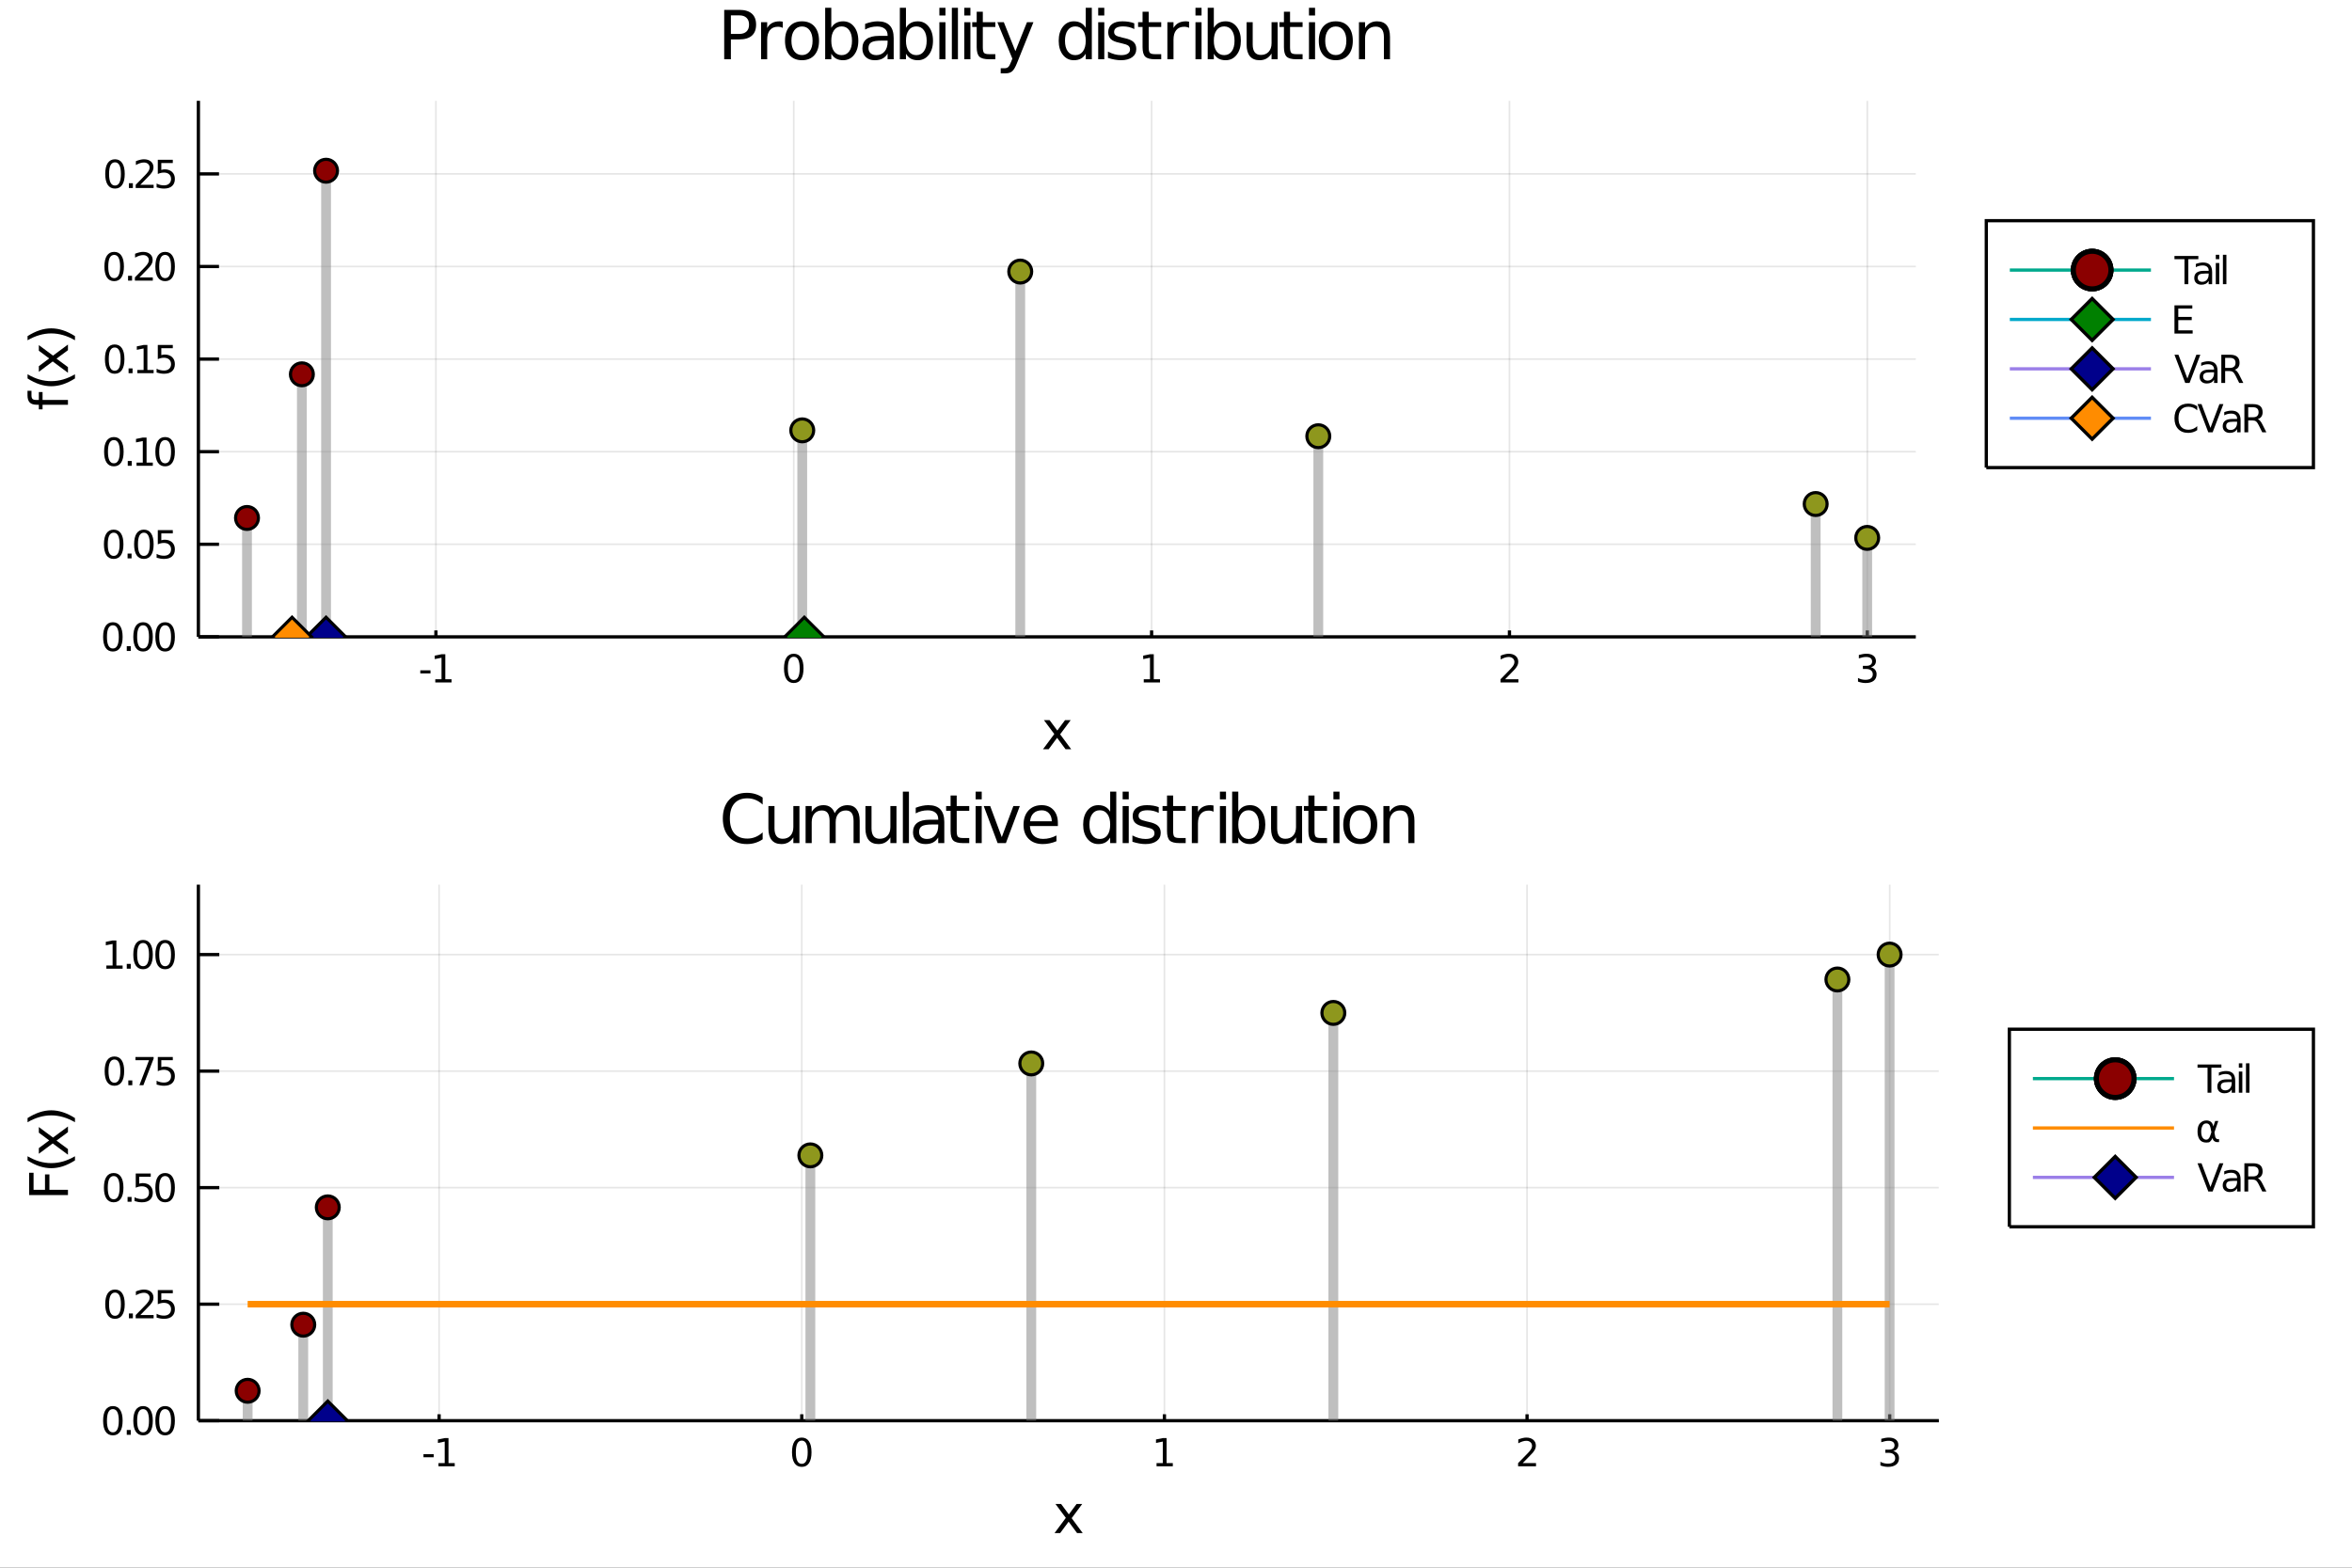 <?xml version="1.0" encoding="utf-8"?>
<svg xmlns="http://www.w3.org/2000/svg" xmlns:xlink="http://www.w3.org/1999/xlink" width="720" height="480" viewBox="0 0 2880 1920">
<rect x="0" y="0" width="2880" height="1920" fill="#333333" stroke="none"/>
<defs>
  <clipPath id="clip160">
    <rect x="0" y="0" width="2880" height="1920"/>
  </clipPath>
</defs>
<path clip-path="url(#clip160)" d="
M0 1920 L2880 1920 L2880 0 L0 0  Z
  " fill="#ffffff" fill-rule="evenodd" fill-opacity="1"/>
<defs>
  <clipPath id="clip161">
    <rect x="576" y="0" width="2017" height="1920"/>
  </clipPath>
</defs>
<path clip-path="url(#clip160)" d="
M242.93 779.98 L2345.88 779.98 L2345.88 123.472 L242.93 123.472  Z
  " fill="#ffffff" fill-rule="evenodd" fill-opacity="1"/>
<defs>
  <clipPath id="clip162">
    <rect x="242" y="123" width="2104" height="658"/>
  </clipPath>
</defs>
<polyline clip-path="url(#clip162)" style="stroke:#000000; stroke-width:2; stroke-opacity:0.1; fill:none" points="
  533.777,779.98 533.777,123.472 
  "/>
<polyline clip-path="url(#clip162)" style="stroke:#000000; stroke-width:2; stroke-opacity:0.1; fill:none" points="
  971.955,779.98 971.955,123.472 
  "/>
<polyline clip-path="url(#clip162)" style="stroke:#000000; stroke-width:2; stroke-opacity:0.1; fill:none" points="
  1410.13,779.98 1410.13,123.472 
  "/>
<polyline clip-path="url(#clip162)" style="stroke:#000000; stroke-width:2; stroke-opacity:0.1; fill:none" points="
  1848.31,779.98 1848.31,123.472 
  "/>
<polyline clip-path="url(#clip162)" style="stroke:#000000; stroke-width:2; stroke-opacity:0.1; fill:none" points="
  2286.49,779.98 2286.49,123.472 
  "/>
<polyline clip-path="url(#clip162)" style="stroke:#000000; stroke-width:2; stroke-opacity:0.1; fill:none" points="
  242.93,779.98 2345.88,779.98 
  "/>
<polyline clip-path="url(#clip162)" style="stroke:#000000; stroke-width:2; stroke-opacity:0.1; fill:none" points="
  242.93,666.582 2345.88,666.582 
  "/>
<polyline clip-path="url(#clip162)" style="stroke:#000000; stroke-width:2; stroke-opacity:0.1; fill:none" points="
  242.93,553.184 2345.88,553.184 
  "/>
<polyline clip-path="url(#clip162)" style="stroke:#000000; stroke-width:2; stroke-opacity:0.1; fill:none" points="
  242.93,439.786 2345.88,439.786 
  "/>
<polyline clip-path="url(#clip162)" style="stroke:#000000; stroke-width:2; stroke-opacity:0.1; fill:none" points="
  242.93,326.389 2345.88,326.389 
  "/>
<polyline clip-path="url(#clip162)" style="stroke:#000000; stroke-width:2; stroke-opacity:0.1; fill:none" points="
  242.93,212.991 2345.88,212.991 
  "/>
<polyline clip-path="url(#clip160)" style="stroke:#000000; stroke-width:4; stroke-opacity:1; fill:none" points="
  242.93,779.98 2345.88,779.98 
  "/>
<polyline clip-path="url(#clip160)" style="stroke:#000000; stroke-width:4; stroke-opacity:1; fill:none" points="
  242.93,779.98 242.93,123.472 
  "/>
<polyline clip-path="url(#clip160)" style="stroke:#000000; stroke-width:4; stroke-opacity:1; fill:none" points="
  533.777,779.98 533.777,772.102 
  "/>
<polyline clip-path="url(#clip160)" style="stroke:#000000; stroke-width:4; stroke-opacity:1; fill:none" points="
  971.955,779.98 971.955,772.102 
  "/>
<polyline clip-path="url(#clip160)" style="stroke:#000000; stroke-width:4; stroke-opacity:1; fill:none" points="
  1410.13,779.98 1410.13,772.102 
  "/>
<polyline clip-path="url(#clip160)" style="stroke:#000000; stroke-width:4; stroke-opacity:1; fill:none" points="
  1848.31,779.98 1848.31,772.102 
  "/>
<polyline clip-path="url(#clip160)" style="stroke:#000000; stroke-width:4; stroke-opacity:1; fill:none" points="
  2286.49,779.98 2286.49,772.102 
  "/>
<polyline clip-path="url(#clip160)" style="stroke:#000000; stroke-width:4; stroke-opacity:1; fill:none" points="
  242.93,779.98 268.165,779.98 
  "/>
<polyline clip-path="url(#clip160)" style="stroke:#000000; stroke-width:4; stroke-opacity:1; fill:none" points="
  242.93,666.582 268.165,666.582 
  "/>
<polyline clip-path="url(#clip160)" style="stroke:#000000; stroke-width:4; stroke-opacity:1; fill:none" points="
  242.93,553.184 268.165,553.184 
  "/>
<polyline clip-path="url(#clip160)" style="stroke:#000000; stroke-width:4; stroke-opacity:1; fill:none" points="
  242.93,439.786 268.165,439.786 
  "/>
<polyline clip-path="url(#clip160)" style="stroke:#000000; stroke-width:4; stroke-opacity:1; fill:none" points="
  242.93,326.389 268.165,326.389 
  "/>
<polyline clip-path="url(#clip160)" style="stroke:#000000; stroke-width:4; stroke-opacity:1; fill:none" points="
  242.93,212.991 268.165,212.991 
  "/>
<path clip-path="url(#clip160)" d="M 0 0 M514.645 820.968 L527.122 820.968 L527.122 824.764 L514.645 824.764 L514.645 820.968 Z" fill="#000000" fill-rule="evenodd" fill-opacity="1" /><path clip-path="url(#clip160)" d="M 0 0 M533.001 831.917 L540.64 831.917 L540.64 805.551 L532.33 807.218 L532.33 802.959 L540.594 801.292 L545.27 801.292 L545.27 831.917 L552.908 831.917 L552.908 835.852 L533.001 835.852 L533.001 831.917 Z" fill="#000000" fill-rule="evenodd" fill-opacity="1" /><path clip-path="url(#clip160)" d="M 0 0 M971.955 804.371 Q968.344 804.371 966.515 807.935 Q964.71 811.477 964.71 818.607 Q964.71 825.713 966.515 829.278 Q968.344 832.819 971.955 832.819 Q975.589 832.819 977.395 829.278 Q979.224 825.713 979.224 818.607 Q979.224 811.477 977.395 807.935 Q975.589 804.371 971.955 804.371 M971.955 800.667 Q977.765 800.667 980.821 805.273 Q983.899 809.857 983.899 818.607 Q983.899 827.333 980.821 831.94 Q977.765 836.523 971.955 836.523 Q966.145 836.523 963.066 831.94 Q960.011 827.333 960.011 818.607 Q960.011 809.857 963.066 805.273 Q966.145 800.667 971.955 800.667 Z" fill="#000000" fill-rule="evenodd" fill-opacity="1" /><path clip-path="url(#clip160)" d="M 0 0 M1400.52 831.917 L1408.15 831.917 L1408.15 805.551 L1399.84 807.218 L1399.84 802.959 L1408.11 801.292 L1412.78 801.292 L1412.78 831.917 L1420.42 831.917 L1420.42 835.852 L1400.52 835.852 L1400.52 831.917 Z" fill="#000000" fill-rule="evenodd" fill-opacity="1" /><path clip-path="url(#clip160)" d="M 0 0 M1842.96 831.917 L1859.28 831.917 L1859.28 835.852 L1837.34 835.852 L1837.34 831.917 Q1840 829.162 1844.59 824.532 Q1849.19 819.88 1850.37 818.537 Q1852.62 816.014 1853.5 814.278 Q1854.4 812.519 1854.4 810.829 Q1854.4 808.074 1852.46 806.338 Q1850.53 804.602 1847.43 804.602 Q1845.23 804.602 1842.78 805.366 Q1840.35 806.13 1837.57 807.681 L1837.57 802.959 Q1840.4 801.824 1842.85 801.246 Q1845.3 800.667 1847.34 800.667 Q1852.71 800.667 1855.9 803.352 Q1859.1 806.037 1859.1 810.528 Q1859.1 812.658 1858.29 814.579 Q1857.5 816.477 1855.4 819.07 Q1854.82 819.741 1851.71 822.958 Q1848.61 826.153 1842.96 831.917 Z" fill="#000000" fill-rule="evenodd" fill-opacity="1" /><path clip-path="url(#clip160)" d="M 0 0 M2290.74 817.218 Q2294.09 817.935 2295.97 820.204 Q2297.87 822.472 2297.87 825.806 Q2297.87 830.921 2294.35 833.722 Q2290.83 836.523 2284.35 836.523 Q2282.17 836.523 2279.86 836.083 Q2277.57 835.667 2275.11 834.81 L2275.11 830.296 Q2277.06 831.431 2279.37 832.009 Q2281.69 832.588 2284.21 832.588 Q2288.61 832.588 2290.9 830.852 Q2293.21 829.116 2293.21 825.806 Q2293.21 822.75 2291.06 821.037 Q2288.93 819.301 2285.11 819.301 L2281.09 819.301 L2281.09 815.458 L2285.3 815.458 Q2288.75 815.458 2290.58 814.093 Q2292.4 812.704 2292.4 810.111 Q2292.4 807.449 2290.51 806.037 Q2288.63 804.602 2285.11 804.602 Q2283.19 804.602 2280.99 805.019 Q2278.79 805.435 2276.15 806.315 L2276.15 802.148 Q2278.82 801.408 2281.13 801.037 Q2283.47 800.667 2285.53 800.667 Q2290.85 800.667 2293.96 803.097 Q2297.06 805.505 2297.06 809.625 Q2297.06 812.495 2295.41 814.486 Q2293.77 816.454 2290.74 817.218 Z" fill="#000000" fill-rule="evenodd" fill-opacity="1" /><path clip-path="url(#clip160)" d="M 0 0 M138.205 765.779 Q134.593 765.779 132.765 769.343 Q130.959 772.885 130.959 780.015 Q130.959 787.121 132.765 790.686 Q134.593 794.227 138.205 794.227 Q141.839 794.227 143.644 790.686 Q145.473 787.121 145.473 780.015 Q145.473 772.885 143.644 769.343 Q141.839 765.779 138.205 765.779 M138.205 762.075 Q144.015 762.075 147.07 766.681 Q150.149 771.265 150.149 780.015 Q150.149 788.741 147.07 793.348 Q144.015 797.931 138.205 797.931 Q132.394 797.931 129.316 793.348 Q126.26 788.741 126.26 780.015 Q126.26 771.265 129.316 766.681 Q132.394 762.075 138.205 762.075 Z" fill="#000000" fill-rule="evenodd" fill-opacity="1" /><path clip-path="url(#clip160)" d="M 0 0 M155.218 791.38 L160.103 791.38 L160.103 797.26 L155.218 797.26 L155.218 791.38 Z" fill="#000000" fill-rule="evenodd" fill-opacity="1" /><path clip-path="url(#clip160)" d="M 0 0 M175.172 765.779 Q171.561 765.779 169.732 769.343 Q167.927 772.885 167.927 780.015 Q167.927 787.121 169.732 790.686 Q171.561 794.227 175.172 794.227 Q178.806 794.227 180.612 790.686 Q182.44 787.121 182.44 780.015 Q182.44 772.885 180.612 769.343 Q178.806 765.779 175.172 765.779 M175.172 762.075 Q180.982 762.075 184.038 766.681 Q187.116 771.265 187.116 780.015 Q187.116 788.741 184.038 793.348 Q180.982 797.931 175.172 797.931 Q169.362 797.931 166.283 793.348 Q163.228 788.741 163.228 780.015 Q163.228 771.265 166.283 766.681 Q169.362 762.075 175.172 762.075 Z" fill="#000000" fill-rule="evenodd" fill-opacity="1" /><path clip-path="url(#clip160)" d="M 0 0 M202.186 765.779 Q198.575 765.779 196.746 769.343 Q194.94 772.885 194.94 780.015 Q194.94 787.121 196.746 790.686 Q198.575 794.227 202.186 794.227 Q205.82 794.227 207.625 790.686 Q209.454 787.121 209.454 780.015 Q209.454 772.885 207.625 769.343 Q205.82 765.779 202.186 765.779 M202.186 762.075 Q207.996 762.075 211.051 766.681 Q214.13 771.265 214.13 780.015 Q214.13 788.741 211.051 793.348 Q207.996 797.931 202.186 797.931 Q196.376 797.931 193.297 793.348 Q190.241 788.741 190.241 780.015 Q190.241 771.265 193.297 766.681 Q196.376 762.075 202.186 762.075 Z" fill="#000000" fill-rule="evenodd" fill-opacity="1" /><path clip-path="url(#clip160)" d="M 0 0 M139.2 652.381 Q135.589 652.381 133.76 655.946 Q131.955 659.487 131.955 666.617 Q131.955 673.723 133.76 677.288 Q135.589 680.83 139.2 680.83 Q142.834 680.83 144.64 677.288 Q146.468 673.723 146.468 666.617 Q146.468 659.487 144.64 655.946 Q142.834 652.381 139.2 652.381 M139.2 648.677 Q145.01 648.677 148.066 653.284 Q151.144 657.867 151.144 666.617 Q151.144 675.344 148.066 679.95 Q145.01 684.533 139.2 684.533 Q133.39 684.533 130.311 679.95 Q127.256 675.344 127.256 666.617 Q127.256 657.867 130.311 653.284 Q133.39 648.677 139.2 648.677 Z" fill="#000000" fill-rule="evenodd" fill-opacity="1" /><path clip-path="url(#clip160)" d="M 0 0 M156.214 677.982 L161.098 677.982 L161.098 683.862 L156.214 683.862 L156.214 677.982 Z" fill="#000000" fill-rule="evenodd" fill-opacity="1" /><path clip-path="url(#clip160)" d="M 0 0 M176.167 652.381 Q172.556 652.381 170.728 655.946 Q168.922 659.487 168.922 666.617 Q168.922 673.723 170.728 677.288 Q172.556 680.83 176.167 680.83 Q179.802 680.83 181.607 677.288 Q183.436 673.723 183.436 666.617 Q183.436 659.487 181.607 655.946 Q179.802 652.381 176.167 652.381 M176.167 648.677 Q181.977 648.677 185.033 653.284 Q188.112 657.867 188.112 666.617 Q188.112 675.344 185.033 679.95 Q181.977 684.533 176.167 684.533 Q170.357 684.533 167.278 679.95 Q164.223 675.344 164.223 666.617 Q164.223 657.867 167.278 653.284 Q170.357 648.677 176.167 648.677 Z" fill="#000000" fill-rule="evenodd" fill-opacity="1" /><path clip-path="url(#clip160)" d="M 0 0 M193.227 649.302 L211.584 649.302 L211.584 653.237 L197.51 653.237 L197.51 661.709 Q198.528 661.362 199.547 661.2 Q200.565 661.015 201.584 661.015 Q207.371 661.015 210.75 664.186 Q214.13 667.358 214.13 672.774 Q214.13 678.353 210.658 681.455 Q207.186 684.533 200.866 684.533 Q198.69 684.533 196.422 684.163 Q194.176 683.793 191.769 683.052 L191.769 678.353 Q193.852 679.487 196.075 680.043 Q198.297 680.598 200.774 680.598 Q204.778 680.598 207.116 678.492 Q209.454 676.385 209.454 672.774 Q209.454 669.163 207.116 667.057 Q204.778 664.95 200.774 664.95 Q198.899 664.95 197.024 665.367 Q195.172 665.783 193.227 666.663 L193.227 649.302 Z" fill="#000000" fill-rule="evenodd" fill-opacity="1" /><path clip-path="url(#clip160)" d="M 0 0 M139.431 538.983 Q135.82 538.983 133.992 542.548 Q132.186 546.089 132.186 553.219 Q132.186 560.325 133.992 563.89 Q135.82 567.432 139.431 567.432 Q143.066 567.432 144.871 563.89 Q146.7 560.325 146.7 553.219 Q146.7 546.089 144.871 542.548 Q143.066 538.983 139.431 538.983 M139.431 535.279 Q145.242 535.279 148.297 539.886 Q151.376 544.469 151.376 553.219 Q151.376 561.946 148.297 566.552 Q145.242 571.136 139.431 571.136 Q133.621 571.136 130.543 566.552 Q127.487 561.946 127.487 553.219 Q127.487 544.469 130.543 539.886 Q133.621 535.279 139.431 535.279 Z" fill="#000000" fill-rule="evenodd" fill-opacity="1" /><path clip-path="url(#clip160)" d="M 0 0 M156.445 564.585 L161.329 564.585 L161.329 570.464 L156.445 570.464 L156.445 564.585 Z" fill="#000000" fill-rule="evenodd" fill-opacity="1" /><path clip-path="url(#clip160)" d="M 0 0 M167.209 566.529 L174.848 566.529 L174.848 540.163 L166.538 541.83 L166.538 537.571 L174.802 535.904 L179.477 535.904 L179.477 566.529 L187.116 566.529 L187.116 570.464 L167.209 570.464 L167.209 566.529 Z" fill="#000000" fill-rule="evenodd" fill-opacity="1" /><path clip-path="url(#clip160)" d="M 0 0 M202.186 538.983 Q198.575 538.983 196.746 542.548 Q194.94 546.089 194.94 553.219 Q194.94 560.325 196.746 563.89 Q198.575 567.432 202.186 567.432 Q205.82 567.432 207.625 563.89 Q209.454 560.325 209.454 553.219 Q209.454 546.089 207.625 542.548 Q205.82 538.983 202.186 538.983 M202.186 535.279 Q207.996 535.279 211.051 539.886 Q214.13 544.469 214.13 553.219 Q214.13 561.946 211.051 566.552 Q207.996 571.136 202.186 571.136 Q196.376 571.136 193.297 566.552 Q190.241 561.946 190.241 553.219 Q190.241 544.469 193.297 539.886 Q196.376 535.279 202.186 535.279 Z" fill="#000000" fill-rule="evenodd" fill-opacity="1" /><path clip-path="url(#clip160)" d="M 0 0 M140.427 425.585 Q136.816 425.585 134.987 429.15 Q133.181 432.692 133.181 439.821 Q133.181 446.928 134.987 450.492 Q136.816 454.034 140.427 454.034 Q144.061 454.034 145.867 450.492 Q147.695 446.928 147.695 439.821 Q147.695 432.692 145.867 429.15 Q144.061 425.585 140.427 425.585 M140.427 421.881 Q146.237 421.881 149.292 426.488 Q152.371 431.071 152.371 439.821 Q152.371 448.548 149.292 453.154 Q146.237 457.738 140.427 457.738 Q134.617 457.738 131.538 453.154 Q128.482 448.548 128.482 439.821 Q128.482 431.071 131.538 426.488 Q134.617 421.881 140.427 421.881 Z" fill="#000000" fill-rule="evenodd" fill-opacity="1" /><path clip-path="url(#clip160)" d="M 0 0 M157.441 451.187 L162.325 451.187 L162.325 457.066 L157.441 457.066 L157.441 451.187 Z" fill="#000000" fill-rule="evenodd" fill-opacity="1" /><path clip-path="url(#clip160)" d="M 0 0 M168.204 453.131 L175.843 453.131 L175.843 426.766 L167.533 428.432 L167.533 424.173 L175.797 422.506 L180.473 422.506 L180.473 453.131 L188.112 453.131 L188.112 457.066 L168.204 457.066 L168.204 453.131 Z" fill="#000000" fill-rule="evenodd" fill-opacity="1" /><path clip-path="url(#clip160)" d="M 0 0 M193.227 422.506 L211.584 422.506 L211.584 426.442 L197.51 426.442 L197.51 434.914 Q198.528 434.567 199.547 434.405 Q200.565 434.219 201.584 434.219 Q207.371 434.219 210.75 437.391 Q214.13 440.562 214.13 445.979 Q214.13 451.557 210.658 454.659 Q207.186 457.738 200.866 457.738 Q198.69 457.738 196.422 457.367 Q194.176 456.997 191.769 456.256 L191.769 451.557 Q193.852 452.691 196.075 453.247 Q198.297 453.803 200.774 453.803 Q204.778 453.803 207.116 451.696 Q209.454 449.59 209.454 445.979 Q209.454 442.367 207.116 440.261 Q204.778 438.155 200.774 438.155 Q198.899 438.155 197.024 438.571 Q195.172 438.988 193.227 439.867 L193.227 422.506 Z" fill="#000000" fill-rule="evenodd" fill-opacity="1" /><path clip-path="url(#clip160)" d="M 0 0 M139.802 312.187 Q136.191 312.187 134.362 315.752 Q132.556 319.294 132.556 326.423 Q132.556 333.53 134.362 337.095 Q136.191 340.636 139.802 340.636 Q143.436 340.636 145.242 337.095 Q147.07 333.53 147.07 326.423 Q147.07 319.294 145.242 315.752 Q143.436 312.187 139.802 312.187 M139.802 308.484 Q145.612 308.484 148.667 313.09 Q151.746 317.673 151.746 326.423 Q151.746 335.15 148.667 339.757 Q145.612 344.34 139.802 344.34 Q133.992 344.34 130.913 339.757 Q127.857 335.15 127.857 326.423 Q127.857 317.673 130.913 313.09 Q133.992 308.484 139.802 308.484 Z" fill="#000000" fill-rule="evenodd" fill-opacity="1" /><path clip-path="url(#clip160)" d="M 0 0 M156.816 337.789 L161.7 337.789 L161.7 343.669 L156.816 343.669 L156.816 337.789 Z" fill="#000000" fill-rule="evenodd" fill-opacity="1" /><path clip-path="url(#clip160)" d="M 0 0 M170.797 339.734 L187.116 339.734 L187.116 343.669 L165.172 343.669 L165.172 339.734 Q167.834 336.979 172.417 332.349 Q177.024 327.697 178.204 326.354 Q180.45 323.831 181.329 322.095 Q182.232 320.335 182.232 318.646 Q182.232 315.891 180.288 314.155 Q178.366 312.419 175.265 312.419 Q173.065 312.419 170.612 313.183 Q168.181 313.947 165.403 315.498 L165.403 310.775 Q168.228 309.641 170.681 309.062 Q173.135 308.484 175.172 308.484 Q180.542 308.484 183.737 311.169 Q186.931 313.854 186.931 318.345 Q186.931 320.474 186.121 322.396 Q185.334 324.294 183.227 326.886 Q182.649 327.558 179.547 330.775 Q176.445 333.97 170.797 339.734 Z" fill="#000000" fill-rule="evenodd" fill-opacity="1" /><path clip-path="url(#clip160)" d="M 0 0 M202.186 312.187 Q198.575 312.187 196.746 315.752 Q194.94 319.294 194.94 326.423 Q194.94 333.53 196.746 337.095 Q198.575 340.636 202.186 340.636 Q205.82 340.636 207.625 337.095 Q209.454 333.53 209.454 326.423 Q209.454 319.294 207.625 315.752 Q205.82 312.187 202.186 312.187 M202.186 308.484 Q207.996 308.484 211.051 313.09 Q214.13 317.673 214.13 326.423 Q214.13 335.15 211.051 339.757 Q207.996 344.34 202.186 344.34 Q196.376 344.34 193.297 339.757 Q190.241 335.15 190.241 326.423 Q190.241 317.673 193.297 313.09 Q196.376 308.484 202.186 308.484 Z" fill="#000000" fill-rule="evenodd" fill-opacity="1" /><path clip-path="url(#clip160)" d="M 0 0 M140.797 198.79 Q137.186 198.79 135.357 202.354 Q133.552 205.896 133.552 213.026 Q133.552 220.132 135.357 223.697 Q137.186 227.238 140.797 227.238 Q144.431 227.238 146.237 223.697 Q148.066 220.132 148.066 213.026 Q148.066 205.896 146.237 202.354 Q144.431 198.79 140.797 198.79 M140.797 195.086 Q146.607 195.086 149.663 199.692 Q152.741 204.276 152.741 213.026 Q152.741 221.752 149.663 226.359 Q146.607 230.942 140.797 230.942 Q134.987 230.942 131.908 226.359 Q128.853 221.752 128.853 213.026 Q128.853 204.276 131.908 199.692 Q134.987 195.086 140.797 195.086 Z" fill="#000000" fill-rule="evenodd" fill-opacity="1" /><path clip-path="url(#clip160)" d="M 0 0 M157.811 224.391 L162.695 224.391 L162.695 230.271 L157.811 230.271 L157.811 224.391 Z" fill="#000000" fill-rule="evenodd" fill-opacity="1" /><path clip-path="url(#clip160)" d="M 0 0 M171.792 226.336 L188.112 226.336 L188.112 230.271 L166.167 230.271 L166.167 226.336 Q168.829 223.581 173.413 218.951 Q178.019 214.299 179.2 212.956 Q181.445 210.433 182.325 208.697 Q183.227 206.938 183.227 205.248 Q183.227 202.493 181.283 200.757 Q179.362 199.021 176.26 199.021 Q174.061 199.021 171.607 199.785 Q169.177 200.549 166.399 202.1 L166.399 197.378 Q169.223 196.243 171.677 195.665 Q174.13 195.086 176.167 195.086 Q181.538 195.086 184.732 197.771 Q187.926 200.456 187.926 204.947 Q187.926 207.077 187.116 208.998 Q186.329 210.896 184.223 213.489 Q183.644 214.16 180.542 217.377 Q177.44 220.572 171.792 226.336 Z" fill="#000000" fill-rule="evenodd" fill-opacity="1" /><path clip-path="url(#clip160)" d="M 0 0 M193.227 195.711 L211.584 195.711 L211.584 199.646 L197.51 199.646 L197.51 208.118 Q198.528 207.771 199.547 207.609 Q200.565 207.424 201.584 207.424 Q207.371 207.424 210.75 210.595 Q214.13 213.766 214.13 219.183 Q214.13 224.762 210.658 227.863 Q207.186 230.942 200.866 230.942 Q198.69 230.942 196.422 230.572 Q194.176 230.201 191.769 229.461 L191.769 224.762 Q193.852 225.896 196.075 226.451 Q198.297 227.007 200.774 227.007 Q204.778 227.007 207.116 224.901 Q209.454 222.794 209.454 219.183 Q209.454 215.572 207.116 213.465 Q204.778 211.359 200.774 211.359 Q198.899 211.359 197.024 211.776 Q195.172 212.192 193.227 213.072 L193.227 195.711 Z" fill="#000000" fill-rule="evenodd" fill-opacity="1" /><path clip-path="url(#clip160)" d="M 0 0 M894.967 18.82 L894.967 41.546 L905.256 41.546 Q910.968 41.546 914.087 38.589 Q917.206 35.632 917.206 30.163 Q917.206 24.735 914.087 21.778 Q910.968 18.82 905.256 18.82 L894.967 18.82 M886.784 12.096 L905.256 12.096 Q915.424 12.096 920.609 16.714 Q925.835 21.292 925.835 30.163 Q925.835 39.115 920.609 43.693 Q915.424 48.271 905.256 48.271 L894.967 48.271 L894.967 72.576 L886.784 72.576 L886.784 12.096 Z" fill="#000000" fill-rule="evenodd" fill-opacity="1" /><path clip-path="url(#clip160)" d="M 0 0 M958.485 34.173 Q957.229 33.444 955.731 33.12 Q954.272 32.756 952.49 32.756 Q946.17 32.756 942.768 36.888 Q939.405 40.979 939.405 48.676 L939.405 72.576 L931.911 72.576 L931.911 27.206 L939.405 27.206 L939.405 34.254 Q941.755 30.122 945.522 28.138 Q949.29 26.112 954.677 26.112 Q955.447 26.112 956.379 26.234 Q957.31 26.315 958.445 26.517 L958.485 34.173 Z" fill="#000000" fill-rule="evenodd" fill-opacity="1" /><path clip-path="url(#clip160)" d="M 0 0 M982.061 32.431 Q976.066 32.431 972.582 37.131 Q969.099 41.789 969.099 49.931 Q969.099 58.074 972.542 62.773 Q976.026 67.431 982.061 67.431 Q988.016 67.431 991.5 62.732 Q994.984 58.033 994.984 49.931 Q994.984 41.87 991.5 37.171 Q988.016 32.431 982.061 32.431 M982.061 26.112 Q991.784 26.112 997.333 32.431 Q1002.88 38.751 1002.88 49.931 Q1002.88 61.071 997.333 67.431 Q991.784 73.751 982.061 73.751 Q972.299 73.751 966.749 67.431 Q961.24 61.071 961.24 49.931 Q961.24 38.751 966.749 32.431 Q972.299 26.112 982.061 26.112 Z" fill="#000000" fill-rule="evenodd" fill-opacity="1" /><path clip-path="url(#clip160)" d="M 0 0 M1043.27 49.931 Q1043.27 41.708 1039.87 37.05 Q1036.51 32.35 1030.59 32.35 Q1024.68 32.35 1021.27 37.05 Q1017.91 41.708 1017.91 49.931 Q1017.91 58.155 1021.27 62.854 Q1024.68 67.512 1030.59 67.512 Q1036.51 67.512 1039.87 62.854 Q1043.27 58.155 1043.27 49.931 M1017.91 34.092 Q1020.26 30.041 1023.83 28.097 Q1027.43 26.112 1032.41 26.112 Q1040.68 26.112 1045.82 32.675 Q1051.01 39.237 1051.01 49.931 Q1051.01 60.626 1045.82 67.188 Q1040.68 73.751 1032.41 73.751 Q1027.43 73.751 1023.83 71.806 Q1020.26 69.821 1017.91 65.77 L1017.91 72.576 L1010.42 72.576 L1010.42 9.544 L1017.91 9.544 L1017.91 34.092 Z" fill="#000000" fill-rule="evenodd" fill-opacity="1" /><path clip-path="url(#clip160)" d="M 0 0 M1079.45 49.769 Q1070.41 49.769 1066.93 51.835 Q1063.44 53.901 1063.44 58.884 Q1063.44 62.854 1066.04 65.203 Q1068.67 67.512 1073.17 67.512 Q1079.36 67.512 1083.09 63.137 Q1086.86 58.722 1086.86 51.43 L1086.86 49.769 L1079.45 49.769 M1094.31 46.691 L1094.31 72.576 L1086.86 72.576 L1086.86 65.689 Q1084.31 69.821 1080.5 71.806 Q1076.69 73.751 1071.18 73.751 Q1064.21 73.751 1060.08 69.862 Q1055.99 65.933 1055.99 59.37 Q1055.99 51.714 1061.09 47.825 Q1066.24 43.936 1076.41 43.936 L1086.86 43.936 L1086.86 43.207 Q1086.86 38.062 1083.46 35.267 Q1080.09 32.431 1073.98 32.431 Q1070.09 32.431 1066.4 33.363 Q1062.71 34.295 1059.31 36.158 L1059.31 29.272 Q1063.4 27.692 1067.25 26.922 Q1071.1 26.112 1074.75 26.112 Q1084.59 26.112 1089.45 31.216 Q1094.31 36.32 1094.31 46.691 Z" fill="#000000" fill-rule="evenodd" fill-opacity="1" /><path clip-path="url(#clip160)" d="M 0 0 M1134.7 49.931 Q1134.7 41.708 1131.3 37.05 Q1127.93 32.35 1122.02 32.35 Q1116.11 32.35 1112.7 37.05 Q1109.34 41.708 1109.34 49.931 Q1109.34 58.155 1112.7 62.854 Q1116.11 67.512 1122.02 67.512 Q1127.93 67.512 1131.3 62.854 Q1134.7 58.155 1134.7 49.931 M1109.34 34.092 Q1111.69 30.041 1115.26 28.097 Q1118.86 26.112 1123.84 26.112 Q1132.11 26.112 1137.25 32.675 Q1142.44 39.237 1142.44 49.931 Q1142.44 60.626 1137.25 67.188 Q1132.11 73.751 1123.84 73.751 Q1118.86 73.751 1115.26 71.806 Q1111.69 69.821 1109.34 65.77 L1109.34 72.576 L1101.85 72.576 L1101.85 9.544 L1109.34 9.544 L1109.34 34.092 Z" fill="#000000" fill-rule="evenodd" fill-opacity="1" /><path clip-path="url(#clip160)" d="M 0 0 M1150.25 27.206 L1157.71 27.206 L1157.71 72.576 L1150.25 72.576 L1150.25 27.206 M1150.25 9.544 L1157.71 9.544 L1157.71 18.983 L1150.25 18.983 L1150.25 9.544 Z" fill="#000000" fill-rule="evenodd" fill-opacity="1" /><path clip-path="url(#clip160)" d="M 0 0 M1165.53 9.544 L1172.98 9.544 L1172.98 72.576 L1165.53 72.576 L1165.53 9.544 Z" fill="#000000" fill-rule="evenodd" fill-opacity="1" /><path clip-path="url(#clip160)" d="M 0 0 M1180.8 27.206 L1188.25 27.206 L1188.25 72.576 L1180.8 72.576 L1180.8 27.206 M1180.8 9.544 L1188.25 9.544 L1188.25 18.983 L1180.8 18.983 L1180.8 9.544 Z" fill="#000000" fill-rule="evenodd" fill-opacity="1" /><path clip-path="url(#clip160)" d="M 0 0 M1203.44 14.324 L1203.44 27.206 L1218.8 27.206 L1218.8 32.999 L1203.44 32.999 L1203.44 57.628 Q1203.44 63.178 1204.94 64.758 Q1206.48 66.338 1211.14 66.338 L1218.8 66.338 L1218.8 72.576 L1211.14 72.576 Q1202.51 72.576 1199.23 69.376 Q1195.95 66.135 1195.95 57.628 L1195.95 32.999 L1190.48 32.999 L1190.48 27.206 L1195.95 27.206 L1195.95 14.324 L1203.44 14.324 Z" fill="#000000" fill-rule="evenodd" fill-opacity="1" /><path clip-path="url(#clip160)" d="M 0 0 M1245.49 76.789 Q1242.33 84.891 1239.33 87.362 Q1236.34 89.833 1231.31 89.833 L1225.36 89.833 L1225.36 83.594 L1229.73 83.594 Q1232.81 83.594 1234.51 82.136 Q1236.22 80.678 1238.28 75.25 L1239.62 71.847 L1221.27 27.206 L1229.17 27.206 L1243.34 62.692 L1257.52 27.206 L1265.42 27.206 L1245.49 76.789 Z" fill="#000000" fill-rule="evenodd" fill-opacity="1" /><path clip-path="url(#clip160)" d="M 0 0 M1329.47 34.092 L1329.47 9.544 L1336.92 9.544 L1336.92 72.576 L1329.47 72.576 L1329.47 65.77 Q1327.12 69.821 1323.51 71.806 Q1319.95 73.751 1314.92 73.751 Q1306.7 73.751 1301.52 67.188 Q1296.37 60.626 1296.37 49.931 Q1296.37 39.237 1301.52 32.675 Q1306.7 26.112 1314.92 26.112 Q1319.95 26.112 1323.51 28.097 Q1327.12 30.041 1329.47 34.092 M1304.07 49.931 Q1304.07 58.155 1307.43 62.854 Q1310.83 67.512 1316.75 67.512 Q1322.66 67.512 1326.06 62.854 Q1329.47 58.155 1329.47 49.931 Q1329.47 41.708 1326.06 37.05 Q1322.66 32.35 1316.75 32.35 Q1310.83 32.35 1307.43 37.05 Q1304.07 41.708 1304.07 49.931 Z" fill="#000000" fill-rule="evenodd" fill-opacity="1" /><path clip-path="url(#clip160)" d="M 0 0 M1344.74 27.206 L1352.19 27.206 L1352.19 72.576 L1344.74 72.576 L1344.74 27.206 M1344.74 9.544 L1352.19 9.544 L1352.19 18.983 L1344.74 18.983 L1344.74 9.544 Z" fill="#000000" fill-rule="evenodd" fill-opacity="1" /><path clip-path="url(#clip160)" d="M 0 0 M1388.93 28.543 L1388.93 35.591 Q1385.77 33.971 1382.37 33.161 Q1378.97 32.35 1375.32 32.35 Q1369.77 32.35 1366.98 34.052 Q1364.22 35.753 1364.22 39.156 Q1364.22 41.749 1366.21 43.248 Q1368.19 44.706 1374.19 46.043 L1376.74 46.61 Q1384.68 48.311 1388 51.43 Q1391.36 54.509 1391.36 60.059 Q1391.36 66.378 1386.34 70.064 Q1381.36 73.751 1372.61 73.751 Q1368.96 73.751 1364.99 73.022 Q1361.06 72.333 1356.69 70.915 L1356.69 63.218 Q1360.82 65.365 1364.83 66.459 Q1368.84 67.512 1372.77 67.512 Q1378.04 67.512 1380.87 65.73 Q1383.71 63.907 1383.71 60.626 Q1383.71 57.588 1381.64 55.967 Q1379.62 54.347 1372.69 52.848 L1370.1 52.24 Q1363.17 50.782 1360.09 47.785 Q1357.01 44.746 1357.01 39.48 Q1357.01 33.08 1361.55 29.596 Q1366.09 26.112 1374.43 26.112 Q1378.56 26.112 1382.21 26.72 Q1385.86 27.327 1388.93 28.543 Z" fill="#000000" fill-rule="evenodd" fill-opacity="1" /><path clip-path="url(#clip160)" d="M 0 0 M1406.56 14.324 L1406.56 27.206 L1421.91 27.206 L1421.91 32.999 L1406.56 32.999 L1406.56 57.628 Q1406.56 63.178 1408.05 64.758 Q1409.59 66.338 1414.25 66.338 L1421.91 66.338 L1421.91 72.576 L1414.25 72.576 Q1405.62 72.576 1402.34 69.376 Q1399.06 66.135 1399.06 57.628 L1399.06 32.999 L1393.59 32.999 L1393.59 27.206 L1399.06 27.206 L1399.06 14.324 L1406.56 14.324 Z" fill="#000000" fill-rule="evenodd" fill-opacity="1" /><path clip-path="url(#clip160)" d="M 0 0 M1456.02 34.173 Q1454.76 33.444 1453.26 33.12 Q1451.8 32.756 1450.02 32.756 Q1443.7 32.756 1440.3 36.888 Q1436.94 40.979 1436.94 48.676 L1436.94 72.576 L1429.44 72.576 L1429.44 27.206 L1436.94 27.206 L1436.94 34.254 Q1439.29 30.122 1443.05 28.138 Q1446.82 26.112 1452.21 26.112 Q1452.98 26.112 1453.91 26.234 Q1454.84 26.315 1455.98 26.517 L1456.02 34.173 Z" fill="#000000" fill-rule="evenodd" fill-opacity="1" /><path clip-path="url(#clip160)" d="M 0 0 M1463.84 27.206 L1471.29 27.206 L1471.29 72.576 L1463.84 72.576 L1463.84 27.206 M1463.84 9.544 L1471.29 9.544 L1471.29 18.983 L1463.84 18.983 L1463.84 9.544 Z" fill="#000000" fill-rule="evenodd" fill-opacity="1" /><path clip-path="url(#clip160)" d="M 0 0 M1511.68 49.931 Q1511.68 41.708 1508.27 37.05 Q1504.91 32.35 1499 32.35 Q1493.08 32.35 1489.68 37.05 Q1486.32 41.708 1486.32 49.931 Q1486.32 58.155 1489.68 62.854 Q1493.08 67.512 1499 67.512 Q1504.91 67.512 1508.27 62.854 Q1511.68 58.155 1511.68 49.931 M1486.32 34.092 Q1488.67 30.041 1492.23 28.097 Q1495.84 26.112 1500.82 26.112 Q1509.08 26.112 1514.23 32.675 Q1519.41 39.237 1519.41 49.931 Q1519.41 60.626 1514.23 67.188 Q1509.08 73.751 1500.82 73.751 Q1495.84 73.751 1492.23 71.806 Q1488.67 69.821 1486.32 65.77 L1486.32 72.576 L1478.82 72.576 L1478.82 9.544 L1486.32 9.544 L1486.32 34.092 Z" fill="#000000" fill-rule="evenodd" fill-opacity="1" /><path clip-path="url(#clip160)" d="M 0 0 M1526.46 54.671 L1526.46 27.206 L1533.92 27.206 L1533.92 54.387 Q1533.92 60.828 1536.43 64.069 Q1538.94 67.269 1543.96 67.269 Q1550 67.269 1553.48 63.421 Q1557.01 59.573 1557.01 52.929 L1557.01 27.206 L1564.46 27.206 L1564.46 72.576 L1557.01 72.576 L1557.01 65.608 Q1554.29 69.74 1550.69 71.766 Q1547.12 73.751 1542.38 73.751 Q1534.56 73.751 1530.51 68.89 Q1526.46 64.029 1526.46 54.671 M1545.22 26.112 L1545.22 26.112 Z" fill="#000000" fill-rule="evenodd" fill-opacity="1" /><path clip-path="url(#clip160)" d="M 0 0 M1579.65 14.324 L1579.65 27.206 L1595 27.206 L1595 32.999 L1579.65 32.999 L1579.65 57.628 Q1579.65 63.178 1581.15 64.758 Q1582.69 66.338 1587.35 66.338 L1595 66.338 L1595 72.576 L1587.35 72.576 Q1578.72 72.576 1575.44 69.376 Q1572.16 66.135 1572.16 57.628 L1572.16 32.999 L1566.69 32.999 L1566.69 27.206 L1572.16 27.206 L1572.16 14.324 L1579.65 14.324 Z" fill="#000000" fill-rule="evenodd" fill-opacity="1" /><path clip-path="url(#clip160)" d="M 0 0 M1602.82 27.206 L1610.28 27.206 L1610.28 72.576 L1602.82 72.576 L1602.82 27.206 M1602.82 9.544 L1610.28 9.544 L1610.28 18.983 L1602.82 18.983 L1602.82 9.544 Z" fill="#000000" fill-rule="evenodd" fill-opacity="1" /><path clip-path="url(#clip160)" d="M 0 0 M1635.67 32.431 Q1629.68 32.431 1626.2 37.131 Q1622.71 41.789 1622.71 49.931 Q1622.71 58.074 1626.16 62.773 Q1629.64 67.431 1635.67 67.431 Q1641.63 67.431 1645.11 62.732 Q1648.6 58.033 1648.6 49.931 Q1648.6 41.87 1645.11 37.171 Q1641.63 32.431 1635.67 32.431 M1635.67 26.112 Q1645.4 26.112 1650.95 32.431 Q1656.5 38.751 1656.5 49.931 Q1656.5 61.071 1650.95 67.431 Q1645.4 73.751 1635.67 73.751 Q1625.91 73.751 1620.36 67.431 Q1614.85 61.071 1614.85 49.931 Q1614.85 38.751 1620.36 32.431 Q1625.91 26.112 1635.67 26.112 Z" fill="#000000" fill-rule="evenodd" fill-opacity="1" /><path clip-path="url(#clip160)" d="M 0 0 M1702.03 45.192 L1702.03 72.576 L1694.57 72.576 L1694.57 45.435 Q1694.57 38.994 1692.06 35.794 Q1689.55 32.594 1684.53 32.594 Q1678.49 32.594 1675.01 36.442 Q1671.53 40.29 1671.53 46.934 L1671.53 72.576 L1664.03 72.576 L1664.03 27.206 L1671.53 27.206 L1671.53 34.254 Q1674.2 30.163 1677.8 28.138 Q1681.45 26.112 1686.19 26.112 Q1694.01 26.112 1698.02 30.973 Q1702.03 35.794 1702.03 45.192 Z" fill="#000000" fill-rule="evenodd" fill-opacity="1" /><path clip-path="url(#clip160)" d="M 0 0 M1311.02 881.996 L1298.13 899.342 L1311.69 917.644 L1304.78 917.644 L1294.41 903.639 L1284.03 917.644 L1277.12 917.644 L1290.97 898.992 L1278.3 881.996 L1285.21 881.996 L1294.66 894.695 L1304.11 881.996 L1311.02 881.996 Z" fill="#000000" fill-rule="evenodd" fill-opacity="1" /><path clip-path="url(#clip160)" d="M 0 0 M33.679 478.621 L38.549 478.621 L38.549 484.223 Q38.549 487.374 39.822 488.615 Q41.095 489.825 44.405 489.825 L47.556 489.825 L47.556 480.181 L52.108 480.181 L52.108 489.825 L83.204 489.825 L83.204 495.713 L52.108 495.713 L52.108 501.315 L47.556 501.315 L47.556 495.713 L45.074 495.713 Q39.122 495.713 36.416 492.944 Q33.679 490.175 33.679 484.159 L33.679 478.621 Z" fill="#000000" fill-rule="evenodd" fill-opacity="1" /><path clip-path="url(#clip160)" d="M 0 0 M33.743 458.41 Q41.063 462.675 48.225 464.744 Q55.386 466.813 62.738 466.813 Q70.091 466.813 77.316 464.744 Q84.509 462.643 91.798 458.41 L91.798 463.503 Q84.318 468.277 77.093 470.664 Q69.868 473.019 62.738 473.019 Q55.641 473.019 48.447 470.664 Q41.254 468.309 33.743 463.503 L33.743 458.41 Z" fill="#000000" fill-rule="evenodd" fill-opacity="1" /><path clip-path="url(#clip160)" d="M 0 0 M47.556 422.635 L64.903 435.525 L83.204 421.966 L83.204 428.873 L69.2 439.249 L83.204 449.625 L83.204 456.532 L64.553 442.687 L47.556 455.354 L47.556 448.448 L60.256 438.995 L47.556 429.541 L47.556 422.635 Z" fill="#000000" fill-rule="evenodd" fill-opacity="1" /><path clip-path="url(#clip160)" d="M 0 0 M33.743 416.746 L33.743 411.654 Q41.254 406.88 48.447 404.524 Q55.641 402.137 62.738 402.137 Q69.868 402.137 77.093 404.524 Q84.318 406.88 91.798 411.654 L91.798 416.746 Q84.509 412.513 77.316 410.444 Q70.091 408.344 62.738 408.344 Q55.386 408.344 48.225 410.444 Q41.063 412.513 33.743 416.746 Z" fill="#000000" fill-rule="evenodd" fill-opacity="1" /><polyline clip-path="url(#clip162)" style="stroke:#808080; stroke-width:12; stroke-opacity:0.5; fill:none" points="
  302.448,779.98 302.448,634.37 
  "/>
<polyline clip-path="url(#clip162)" style="stroke:#808080; stroke-width:12; stroke-opacity:0.5; fill:none" points="
  369.641,779.98 369.641,458.427 
  "/>
<polyline clip-path="url(#clip162)" style="stroke:#808080; stroke-width:12; stroke-opacity:0.5; fill:none" points="
  399.271,779.98 399.271,209.104 
  "/>
<polyline clip-path="url(#clip162)" style="stroke:#808080; stroke-width:12; stroke-opacity:0.5; fill:none" points="
  982.352,779.98 982.352,527.073 
  "/>
<polyline clip-path="url(#clip162)" style="stroke:#808080; stroke-width:12; stroke-opacity:0.5; fill:none" points="
  1249.28,779.98 1249.28,332.6 
  "/>
<polyline clip-path="url(#clip162)" style="stroke:#808080; stroke-width:12; stroke-opacity:0.5; fill:none" points="
  1614.25,779.98 1614.25,534.242 
  "/>
<polyline clip-path="url(#clip162)" style="stroke:#808080; stroke-width:12; stroke-opacity:0.5; fill:none" points="
  2223.28,779.98 2223.28,617.286 
  "/>
<polyline clip-path="url(#clip162)" style="stroke:#808080; stroke-width:12; stroke-opacity:0.5; fill:none" points="
  2286.37,779.98 2286.37,658.781 
  "/>
<polyline clip-path="url(#clip162)" style="stroke:#00a98d; stroke-width:0; stroke-opacity:1; fill:none" points="
  302.448,634.37 369.641,458.427 399.271,209.104 
  "/>
<circle clip-path="url(#clip162)" cx="302.448" cy="634.37" r="14" fill="#8b0000" fill-rule="evenodd" fill-opacity="1" stroke="#000000" stroke-opacity="1" stroke-width="3.84"/>
<circle clip-path="url(#clip162)" cx="369.641" cy="458.427" r="14" fill="#8b0000" fill-rule="evenodd" fill-opacity="1" stroke="#000000" stroke-opacity="1" stroke-width="3.84"/>
<circle clip-path="url(#clip162)" cx="399.271" cy="209.104" r="14" fill="#8b0000" fill-rule="evenodd" fill-opacity="1" stroke="#000000" stroke-opacity="1" stroke-width="3.84"/>
<polyline clip-path="url(#clip162)" style="stroke:#8e971d; stroke-width:0; stroke-opacity:1; fill:none" points="
  982.352,527.073 1249.28,332.6 1614.25,534.242 2223.28,617.286 2286.37,658.781 
  "/>
<circle clip-path="url(#clip162)" cx="982.352" cy="527.073" r="14" fill="#8e971d" fill-rule="evenodd" fill-opacity="1" stroke="#000000" stroke-opacity="1" stroke-width="3.84"/>
<circle clip-path="url(#clip162)" cx="1249.28" cy="332.6" r="14" fill="#8e971d" fill-rule="evenodd" fill-opacity="1" stroke="#000000" stroke-opacity="1" stroke-width="3.84"/>
<circle clip-path="url(#clip162)" cx="1614.25" cy="534.242" r="14" fill="#8e971d" fill-rule="evenodd" fill-opacity="1" stroke="#000000" stroke-opacity="1" stroke-width="3.84"/>
<circle clip-path="url(#clip162)" cx="2223.28" cy="617.286" r="14" fill="#8e971d" fill-rule="evenodd" fill-opacity="1" stroke="#000000" stroke-opacity="1" stroke-width="3.84"/>
<circle clip-path="url(#clip162)" cx="2286.37" cy="658.781" r="14" fill="#8e971d" fill-rule="evenodd" fill-opacity="1" stroke="#000000" stroke-opacity="1" stroke-width="3.84"/>
<path clip-path="url(#clip162)" d="M984.888 755.98 L960.888 779.98 L984.888 803.98 L1008.89 779.98 L984.888 755.98 Z" fill="#008000" fill-rule="evenodd" fill-opacity="1" stroke="#000000" stroke-opacity="1" stroke-width="3.84"/>
<path clip-path="url(#clip162)" d="M399.271 755.98 L375.271 779.98 L399.271 803.98 L423.271 779.98 L399.271 755.98 Z" fill="#00008b" fill-rule="evenodd" fill-opacity="1" stroke="#000000" stroke-opacity="1" stroke-width="3.84"/>
<path clip-path="url(#clip162)" d="M357.602 755.98 L333.602 779.98 L357.602 803.98 L381.602 779.98 L357.602 755.98 Z" fill="#ff8c00" fill-rule="evenodd" fill-opacity="1" stroke="#000000" stroke-opacity="1" stroke-width="3.84"/>
<path clip-path="url(#clip160)" d="
M2432.21 572.686 L2832.76 572.686 L2832.76 270.286 L2432.21 270.286  Z
  " fill="#ffffff" fill-rule="evenodd" fill-opacity="1"/>
<polyline clip-path="url(#clip160)" style="stroke:#000000; stroke-width:4; stroke-opacity:1; fill:none" points="
  2432.21,572.686 2832.76,572.686 2832.76,270.286 2432.21,270.286 2432.21,572.686 
  "/>
<polyline clip-path="url(#clip160)" style="stroke:#00a98d; stroke-width:4; stroke-opacity:1; fill:none" points="
  2461.01,330.766 2633.81,330.766 
  "/>
<circle clip-path="url(#clip160)" cx="2561.81" cy="330.766" r="23" fill="#8b0000" fill-rule="evenodd" fill-opacity="1" stroke="#000000" stroke-opacity="1" stroke-width="6.144"/>
<circle clip-path="url(#clip160)" cx="2561.81" cy="330.766" r="23" fill="#8b0000" fill-rule="evenodd" fill-opacity="1" stroke="#000000" stroke-opacity="1" stroke-width="6.144"/>
<circle clip-path="url(#clip160)" cx="2561.81" cy="330.766" r="23" fill="#8b0000" fill-rule="evenodd" fill-opacity="1" stroke="#000000" stroke-opacity="1" stroke-width="6.144"/>
<path clip-path="url(#clip160)" d="M 0 0 M2662.61 313.486 L2691.85 313.486 L2691.85 317.421 L2679.58 317.421 L2679.58 348.046 L2674.88 348.046 L2674.88 317.421 L2662.61 317.421 L2662.61 313.486 Z" fill="#000000" fill-rule="evenodd" fill-opacity="1" /><path clip-path="url(#clip160)" d="M 0 0 M2700.25 335.014 Q2695.09 335.014 2693.1 336.194 Q2691.11 337.375 2691.11 340.222 Q2691.11 342.49 2692.59 343.833 Q2694.09 345.152 2696.66 345.152 Q2700.2 345.152 2702.33 342.652 Q2704.48 340.129 2704.48 335.963 L2704.48 335.014 L2700.25 335.014 M2708.74 333.254 L2708.74 348.046 L2704.48 348.046 L2704.48 344.111 Q2703.03 346.472 2700.85 347.606 Q2698.67 348.717 2695.53 348.717 Q2691.55 348.717 2689.18 346.495 Q2686.85 344.25 2686.85 340.5 Q2686.85 336.125 2689.76 333.903 Q2692.7 331.68 2698.51 331.68 L2704.48 331.68 L2704.48 331.264 Q2704.48 328.324 2702.54 326.727 Q2700.62 325.106 2697.12 325.106 Q2694.9 325.106 2692.8 325.639 Q2690.69 326.171 2688.74 327.236 L2688.74 323.301 Q2691.08 322.398 2693.28 321.958 Q2695.48 321.495 2697.56 321.495 Q2703.19 321.495 2705.97 324.412 Q2708.74 327.329 2708.74 333.254 Z" fill="#000000" fill-rule="evenodd" fill-opacity="1" /><path clip-path="url(#clip160)" d="M 0 0 M2713.21 322.12 L2717.47 322.12 L2717.47 348.046 L2713.21 348.046 L2713.21 322.12 M2713.21 312.028 L2717.47 312.028 L2717.47 317.421 L2713.21 317.421 L2713.21 312.028 Z" fill="#000000" fill-rule="evenodd" fill-opacity="1" /><path clip-path="url(#clip160)" d="M 0 0 M2721.94 312.028 L2726.2 312.028 L2726.2 348.046 L2721.94 348.046 L2721.94 312.028 Z" fill="#000000" fill-rule="evenodd" fill-opacity="1" /><polyline clip-path="url(#clip160)" style="stroke:#00a8cb; stroke-width:4; stroke-opacity:1; fill:none" points="
  2461.01,391.246 2633.81,391.246 
  "/>
<path clip-path="url(#clip160)" d="M2561.81 365.646 L2536.21 391.246 L2561.81 416.846 L2587.41 391.246 L2561.81 365.646 Z" fill="#008000" fill-rule="evenodd" fill-opacity="1" stroke="#000000" stroke-opacity="1" stroke-width="4.096"/>
<path clip-path="url(#clip160)" d="M 0 0 M2662.61 373.966 L2684.46 373.966 L2684.46 377.901 L2667.29 377.901 L2667.29 388.133 L2683.74 388.133 L2683.74 392.068 L2667.29 392.068 L2667.29 404.591 L2684.88 404.591 L2684.88 408.526 L2662.61 408.526 L2662.61 373.966 Z" fill="#000000" fill-rule="evenodd" fill-opacity="1" /><polyline clip-path="url(#clip160)" style="stroke:#9b7fe8; stroke-width:4; stroke-opacity:1; fill:none" points="
  2461.01,451.726 2633.81,451.726 
  "/>
<path clip-path="url(#clip160)" d="M2561.81 426.126 L2536.21 451.726 L2561.81 477.326 L2587.41 451.726 L2561.81 426.126 Z" fill="#00008b" fill-rule="evenodd" fill-opacity="1" stroke="#000000" stroke-opacity="1" stroke-width="4.096"/>
<path clip-path="url(#clip160)" d="M 0 0 M2675.8 469.006 L2662.61 434.446 L2667.49 434.446 L2678.44 463.543 L2689.42 434.446 L2694.28 434.446 L2681.11 469.006 L2675.8 469.006 Z" fill="#000000" fill-rule="evenodd" fill-opacity="1" /><path clip-path="url(#clip160)" d="M 0 0 M2706.85 455.974 Q2701.68 455.974 2699.69 457.154 Q2697.7 458.335 2697.7 461.182 Q2697.7 463.45 2699.18 464.793 Q2700.69 466.112 2703.26 466.112 Q2706.8 466.112 2708.93 463.612 Q2711.08 461.089 2711.08 456.923 L2711.08 455.974 L2706.85 455.974 M2715.34 454.214 L2715.34 469.006 L2711.08 469.006 L2711.08 465.071 Q2709.62 467.432 2707.45 468.566 Q2705.27 469.677 2702.12 469.677 Q2698.14 469.677 2695.78 467.455 Q2693.44 465.21 2693.44 461.46 Q2693.44 457.085 2696.36 454.863 Q2699.3 452.64 2705.11 452.64 L2711.08 452.64 L2711.08 452.224 Q2711.08 449.284 2709.14 447.687 Q2707.22 446.066 2703.72 446.066 Q2701.5 446.066 2699.39 446.599 Q2697.29 447.131 2695.34 448.196 L2695.34 444.261 Q2697.68 443.358 2699.88 442.918 Q2702.08 442.455 2704.16 442.455 Q2709.79 442.455 2712.56 445.372 Q2715.34 448.289 2715.34 454.214 Z" fill="#000000" fill-rule="evenodd" fill-opacity="1" /><path clip-path="url(#clip160)" d="M 0 0 M2736.38 452.802 Q2737.89 453.312 2739.3 454.978 Q2740.73 456.645 2742.17 459.562 L2746.92 469.006 L2741.89 469.006 L2737.47 460.14 Q2735.76 456.668 2734.14 455.534 Q2732.54 454.4 2729.76 454.4 L2724.67 454.4 L2724.67 469.006 L2719.99 469.006 L2719.99 434.446 L2730.55 434.446 Q2736.48 434.446 2739.39 436.923 Q2742.31 439.4 2742.31 444.4 Q2742.31 447.664 2740.78 449.816 Q2739.28 451.969 2736.38 452.802 M2724.67 438.289 L2724.67 450.557 L2730.55 450.557 Q2733.93 450.557 2735.64 449.006 Q2737.38 447.432 2737.38 444.4 Q2737.38 441.367 2735.64 439.839 Q2733.93 438.289 2730.55 438.289 L2724.67 438.289 Z" fill="#000000" fill-rule="evenodd" fill-opacity="1" /><polyline clip-path="url(#clip160)" style="stroke:#608cf6; stroke-width:4; stroke-opacity:1; fill:none" points="
  2461.01,512.206 2633.81,512.206 
  "/>
<path clip-path="url(#clip160)" d="M2561.81 486.606 L2536.21 512.206 L2561.81 537.806 L2587.41 512.206 L2561.81 486.606 Z" fill="#ff8c00" fill-rule="evenodd" fill-opacity="1" stroke="#000000" stroke-opacity="1" stroke-width="4.096"/>
<path clip-path="url(#clip160)" d="M 0 0 M2690.48 497.588 L2690.48 502.519 Q2688.12 500.319 2685.43 499.232 Q2682.77 498.144 2679.76 498.144 Q2673.84 498.144 2670.69 501.778 Q2667.54 505.389 2667.54 512.241 Q2667.54 519.069 2670.69 522.704 Q2673.84 526.315 2679.76 526.315 Q2682.77 526.315 2685.43 525.227 Q2688.12 524.139 2690.48 521.94 L2690.48 526.824 Q2688.03 528.491 2685.27 529.324 Q2682.54 530.157 2679.49 530.157 Q2671.64 530.157 2667.12 525.366 Q2662.61 520.551 2662.61 512.241 Q2662.61 503.907 2667.12 499.116 Q2671.64 494.301 2679.49 494.301 Q2682.59 494.301 2685.32 495.134 Q2688.07 495.944 2690.48 497.588 Z" fill="#000000" fill-rule="evenodd" fill-opacity="1" /><path clip-path="url(#clip160)" d="M 0 0 M2704.05 529.486 L2690.85 494.926 L2695.74 494.926 L2706.68 524.023 L2717.66 494.926 L2722.52 494.926 L2709.35 529.486 L2704.05 529.486 Z" fill="#000000" fill-rule="evenodd" fill-opacity="1" /><path clip-path="url(#clip160)" d="M 0 0 M2735.09 516.454 Q2729.92 516.454 2727.93 517.634 Q2725.94 518.815 2725.94 521.662 Q2725.94 523.93 2727.42 525.273 Q2728.93 526.592 2731.5 526.592 Q2735.04 526.592 2737.17 524.092 Q2739.32 521.569 2739.32 517.403 L2739.32 516.454 L2735.09 516.454 M2743.58 514.694 L2743.58 529.486 L2739.32 529.486 L2739.32 525.551 Q2737.86 527.912 2735.69 529.046 Q2733.51 530.157 2730.36 530.157 Q2726.38 530.157 2724.02 527.935 Q2721.68 525.69 2721.68 521.94 Q2721.68 517.565 2724.6 515.343 Q2727.54 513.12 2733.35 513.12 L2739.32 513.12 L2739.32 512.704 Q2739.32 509.764 2737.38 508.167 Q2735.46 506.546 2731.96 506.546 Q2729.74 506.546 2727.63 507.079 Q2725.53 507.611 2723.58 508.676 L2723.58 504.741 Q2725.92 503.838 2728.12 503.398 Q2730.32 502.935 2732.4 502.935 Q2738.03 502.935 2740.8 505.852 Q2743.58 508.769 2743.58 514.694 Z" fill="#000000" fill-rule="evenodd" fill-opacity="1" /><path clip-path="url(#clip160)" d="M 0 0 M2764.62 513.282 Q2766.13 513.792 2767.54 515.458 Q2768.98 517.125 2770.41 520.042 L2775.16 529.486 L2770.13 529.486 L2765.71 520.62 Q2764 517.148 2762.38 516.014 Q2760.78 514.88 2758 514.88 L2752.91 514.88 L2752.91 529.486 L2748.23 529.486 L2748.23 494.926 L2758.79 494.926 Q2764.72 494.926 2767.63 497.403 Q2770.55 499.88 2770.55 504.88 Q2770.55 508.144 2769.02 510.296 Q2767.52 512.449 2764.62 513.282 M2752.91 498.769 L2752.91 511.037 L2758.79 511.037 Q2762.17 511.037 2763.88 509.486 Q2765.62 507.912 2765.62 504.88 Q2765.62 501.847 2763.88 500.319 Q2762.17 498.769 2758.79 498.769 L2752.91 498.769 Z" fill="#000000" fill-rule="evenodd" fill-opacity="1" /><path clip-path="url(#clip160)" d="
M242.93 1739.98 L2374.12 1739.98 L2374.12 1083.47 L242.93 1083.47  Z
  " fill="#ffffff" fill-rule="evenodd" fill-opacity="1"/>
<defs>
  <clipPath id="clip163">
    <rect x="242" y="1083" width="2132" height="658"/>
  </clipPath>
</defs>
<polyline clip-path="url(#clip163)" style="stroke:#000000; stroke-width:2; stroke-opacity:0.1; fill:none" points="
  537.682,1739.98 537.682,1083.47 
  "/>
<polyline clip-path="url(#clip163)" style="stroke:#000000; stroke-width:2; stroke-opacity:0.1; fill:none" points="
  981.745,1739.98 981.745,1083.47 
  "/>
<polyline clip-path="url(#clip163)" style="stroke:#000000; stroke-width:2; stroke-opacity:0.1; fill:none" points="
  1425.81,1739.98 1425.81,1083.47 
  "/>
<polyline clip-path="url(#clip163)" style="stroke:#000000; stroke-width:2; stroke-opacity:0.1; fill:none" points="
  1869.87,1739.98 1869.87,1083.47 
  "/>
<polyline clip-path="url(#clip163)" style="stroke:#000000; stroke-width:2; stroke-opacity:0.1; fill:none" points="
  2313.93,1739.98 2313.93,1083.47 
  "/>
<polyline clip-path="url(#clip163)" style="stroke:#000000; stroke-width:2; stroke-opacity:0.1; fill:none" points="
  242.93,1739.98 2374.12,1739.98 
  "/>
<polyline clip-path="url(#clip163)" style="stroke:#000000; stroke-width:2; stroke-opacity:0.1; fill:none" points="
  242.93,1597.26 2374.12,1597.26 
  "/>
<polyline clip-path="url(#clip163)" style="stroke:#000000; stroke-width:2; stroke-opacity:0.1; fill:none" points="
  242.93,1454.54 2374.12,1454.54 
  "/>
<polyline clip-path="url(#clip163)" style="stroke:#000000; stroke-width:2; stroke-opacity:0.1; fill:none" points="
  242.93,1311.82 2374.12,1311.82 
  "/>
<polyline clip-path="url(#clip163)" style="stroke:#000000; stroke-width:2; stroke-opacity:0.1; fill:none" points="
  242.93,1169.1 2374.12,1169.1 
  "/>
<polyline clip-path="url(#clip160)" style="stroke:#000000; stroke-width:4; stroke-opacity:1; fill:none" points="
  242.93,1739.98 2374.12,1739.98 
  "/>
<polyline clip-path="url(#clip160)" style="stroke:#000000; stroke-width:4; stroke-opacity:1; fill:none" points="
  242.93,1739.98 242.93,1083.47 
  "/>
<polyline clip-path="url(#clip160)" style="stroke:#000000; stroke-width:4; stroke-opacity:1; fill:none" points="
  537.682,1739.98 537.682,1732.1 
  "/>
<polyline clip-path="url(#clip160)" style="stroke:#000000; stroke-width:4; stroke-opacity:1; fill:none" points="
  981.745,1739.98 981.745,1732.1 
  "/>
<polyline clip-path="url(#clip160)" style="stroke:#000000; stroke-width:4; stroke-opacity:1; fill:none" points="
  1425.81,1739.98 1425.81,1732.1 
  "/>
<polyline clip-path="url(#clip160)" style="stroke:#000000; stroke-width:4; stroke-opacity:1; fill:none" points="
  1869.87,1739.98 1869.87,1732.1 
  "/>
<polyline clip-path="url(#clip160)" style="stroke:#000000; stroke-width:4; stroke-opacity:1; fill:none" points="
  2313.93,1739.98 2313.93,1732.1 
  "/>
<polyline clip-path="url(#clip160)" style="stroke:#000000; stroke-width:4; stroke-opacity:1; fill:none" points="
  242.93,1739.98 268.504,1739.98 
  "/>
<polyline clip-path="url(#clip160)" style="stroke:#000000; stroke-width:4; stroke-opacity:1; fill:none" points="
  242.93,1597.26 268.504,1597.26 
  "/>
<polyline clip-path="url(#clip160)" style="stroke:#000000; stroke-width:4; stroke-opacity:1; fill:none" points="
  242.93,1454.54 268.504,1454.54 
  "/>
<polyline clip-path="url(#clip160)" style="stroke:#000000; stroke-width:4; stroke-opacity:1; fill:none" points="
  242.93,1311.82 268.504,1311.82 
  "/>
<polyline clip-path="url(#clip160)" style="stroke:#000000; stroke-width:4; stroke-opacity:1; fill:none" points="
  242.93,1169.1 268.504,1169.1 
  "/>
<path clip-path="url(#clip160)" d="M 0 0 M518.551 1780.97 L531.027 1780.97 L531.027 1784.76 L518.551 1784.76 L518.551 1780.97 Z" fill="#000000" fill-rule="evenodd" fill-opacity="1" /><path clip-path="url(#clip160)" d="M 0 0 M536.907 1791.92 L544.546 1791.92 L544.546 1765.55 L536.236 1767.22 L536.236 1762.96 L544.499 1761.29 L549.175 1761.29 L549.175 1791.92 L556.814 1791.92 L556.814 1795.85 L536.907 1795.85 L536.907 1791.92 Z" fill="#000000" fill-rule="evenodd" fill-opacity="1" /><path clip-path="url(#clip160)" d="M 0 0 M981.745 1764.37 Q978.134 1764.37 976.305 1767.94 Q974.5 1771.48 974.5 1778.61 Q974.5 1785.71 976.305 1789.28 Q978.134 1792.82 981.745 1792.82 Q985.379 1792.82 987.185 1789.28 Q989.014 1785.71 989.014 1778.61 Q989.014 1771.48 987.185 1767.94 Q985.379 1764.37 981.745 1764.37 M981.745 1760.67 Q987.555 1760.67 990.611 1765.27 Q993.69 1769.86 993.69 1778.61 Q993.69 1787.33 990.611 1791.94 Q987.555 1796.52 981.745 1796.52 Q975.935 1796.52 972.856 1791.94 Q969.801 1787.33 969.801 1778.61 Q969.801 1769.86 972.856 1765.27 Q975.935 1760.67 981.745 1760.67 Z" fill="#000000" fill-rule="evenodd" fill-opacity="1" /><path clip-path="url(#clip160)" d="M 0 0 M1416.19 1791.92 L1423.83 1791.92 L1423.83 1765.55 L1415.52 1767.22 L1415.52 1762.96 L1423.78 1761.29 L1428.46 1761.29 L1428.46 1791.92 L1436.1 1791.92 L1436.1 1795.85 L1416.19 1795.85 L1416.19 1791.92 Z" fill="#000000" fill-rule="evenodd" fill-opacity="1" /><path clip-path="url(#clip160)" d="M 0 0 M1864.52 1791.92 L1880.84 1791.92 L1880.84 1795.85 L1858.9 1795.85 L1858.9 1791.92 Q1861.56 1789.16 1866.14 1784.53 Q1870.75 1779.88 1871.93 1778.54 Q1874.18 1776.01 1875.06 1774.28 Q1875.96 1772.52 1875.96 1770.83 Q1875.96 1768.07 1874.01 1766.34 Q1872.09 1764.6 1868.99 1764.6 Q1866.79 1764.6 1864.34 1765.37 Q1861.91 1766.13 1859.13 1767.68 L1859.13 1762.96 Q1861.95 1761.82 1864.41 1761.25 Q1866.86 1760.67 1868.9 1760.67 Q1874.27 1760.67 1877.46 1763.35 Q1880.66 1766.04 1880.66 1770.53 Q1880.66 1772.66 1879.85 1774.58 Q1879.06 1776.48 1876.95 1779.07 Q1876.38 1779.74 1873.27 1782.96 Q1870.17 1786.15 1864.52 1791.92 Z" fill="#000000" fill-rule="evenodd" fill-opacity="1" /><path clip-path="url(#clip160)" d="M 0 0 M2318.18 1777.22 Q2321.54 1777.94 2323.41 1780.2 Q2325.31 1782.47 2325.31 1785.81 Q2325.31 1790.92 2321.79 1793.72 Q2318.27 1796.52 2311.79 1796.52 Q2309.62 1796.52 2307.3 1796.08 Q2305.01 1795.67 2302.56 1794.81 L2302.56 1790.3 Q2304.5 1791.43 2306.82 1792.01 Q2309.13 1792.59 2311.65 1792.59 Q2316.05 1792.59 2318.34 1790.85 Q2320.66 1789.12 2320.66 1785.81 Q2320.66 1782.75 2318.51 1781.04 Q2316.38 1779.3 2312.56 1779.3 L2308.53 1779.3 L2308.53 1775.46 L2312.74 1775.46 Q2316.19 1775.46 2318.02 1774.09 Q2319.85 1772.7 2319.85 1770.11 Q2319.85 1767.45 2317.95 1766.04 Q2316.07 1764.6 2312.56 1764.6 Q2310.63 1764.6 2308.44 1765.02 Q2306.24 1765.44 2303.6 1766.31 L2303.6 1762.15 Q2306.26 1761.41 2308.57 1761.04 Q2310.91 1760.67 2312.97 1760.67 Q2318.3 1760.67 2321.4 1763.1 Q2324.5 1765.5 2324.5 1769.63 Q2324.5 1772.5 2322.86 1774.49 Q2321.21 1776.45 2318.18 1777.22 Z" fill="#000000" fill-rule="evenodd" fill-opacity="1" /><path clip-path="url(#clip160)" d="M 0 0 M138.205 1725.78 Q134.593 1725.78 132.765 1729.34 Q130.959 1732.88 130.959 1740.01 Q130.959 1747.12 132.765 1750.69 Q134.593 1754.23 138.205 1754.23 Q141.839 1754.23 143.644 1750.69 Q145.473 1747.12 145.473 1740.01 Q145.473 1732.88 143.644 1729.34 Q141.839 1725.78 138.205 1725.78 M138.205 1722.07 Q144.015 1722.07 147.07 1726.68 Q150.149 1731.26 150.149 1740.01 Q150.149 1748.74 147.07 1753.35 Q144.015 1757.93 138.205 1757.93 Q132.394 1757.93 129.316 1753.35 Q126.26 1748.74 126.26 1740.01 Q126.26 1731.26 129.316 1726.68 Q132.394 1722.07 138.205 1722.07 Z" fill="#000000" fill-rule="evenodd" fill-opacity="1" /><path clip-path="url(#clip160)" d="M 0 0 M155.218 1751.38 L160.103 1751.38 L160.103 1757.26 L155.218 1757.26 L155.218 1751.38 Z" fill="#000000" fill-rule="evenodd" fill-opacity="1" /><path clip-path="url(#clip160)" d="M 0 0 M175.172 1725.78 Q171.561 1725.78 169.732 1729.34 Q167.927 1732.88 167.927 1740.01 Q167.927 1747.12 169.732 1750.69 Q171.561 1754.23 175.172 1754.23 Q178.806 1754.23 180.612 1750.69 Q182.44 1747.12 182.44 1740.01 Q182.44 1732.88 180.612 1729.34 Q178.806 1725.78 175.172 1725.78 M175.172 1722.07 Q180.982 1722.07 184.038 1726.68 Q187.116 1731.26 187.116 1740.01 Q187.116 1748.74 184.038 1753.35 Q180.982 1757.93 175.172 1757.93 Q169.362 1757.93 166.283 1753.35 Q163.228 1748.74 163.228 1740.01 Q163.228 1731.26 166.283 1726.68 Q169.362 1722.07 175.172 1722.07 Z" fill="#000000" fill-rule="evenodd" fill-opacity="1" /><path clip-path="url(#clip160)" d="M 0 0 M202.186 1725.78 Q198.575 1725.78 196.746 1729.34 Q194.94 1732.88 194.94 1740.01 Q194.94 1747.12 196.746 1750.69 Q198.575 1754.23 202.186 1754.23 Q205.82 1754.23 207.625 1750.69 Q209.454 1747.12 209.454 1740.01 Q209.454 1732.88 207.625 1729.34 Q205.82 1725.78 202.186 1725.78 M202.186 1722.07 Q207.996 1722.07 211.051 1726.68 Q214.13 1731.26 214.13 1740.01 Q214.13 1748.74 211.051 1753.35 Q207.996 1757.93 202.186 1757.93 Q196.376 1757.93 193.297 1753.35 Q190.241 1748.74 190.241 1740.01 Q190.241 1731.26 193.297 1726.68 Q196.376 1722.07 202.186 1722.07 Z" fill="#000000" fill-rule="evenodd" fill-opacity="1" /><path clip-path="url(#clip160)" d="M 0 0 M140.797 1583.06 Q137.186 1583.06 135.357 1586.62 Q133.552 1590.17 133.552 1597.3 Q133.552 1604.4 135.357 1607.97 Q137.186 1611.51 140.797 1611.51 Q144.431 1611.51 146.237 1607.97 Q148.066 1604.4 148.066 1597.3 Q148.066 1590.17 146.237 1586.62 Q144.431 1583.06 140.797 1583.06 M140.797 1579.36 Q146.607 1579.36 149.663 1583.96 Q152.741 1588.55 152.741 1597.3 Q152.741 1606.02 149.663 1610.63 Q146.607 1615.21 140.797 1615.21 Q134.987 1615.21 131.908 1610.63 Q128.853 1606.02 128.853 1597.3 Q128.853 1588.55 131.908 1583.96 Q134.987 1579.36 140.797 1579.36 Z" fill="#000000" fill-rule="evenodd" fill-opacity="1" /><path clip-path="url(#clip160)" d="M 0 0 M157.811 1608.66 L162.695 1608.66 L162.695 1614.54 L157.811 1614.54 L157.811 1608.66 Z" fill="#000000" fill-rule="evenodd" fill-opacity="1" /><path clip-path="url(#clip160)" d="M 0 0 M171.792 1610.61 L188.112 1610.61 L188.112 1614.54 L166.167 1614.54 L166.167 1610.61 Q168.829 1607.85 173.413 1603.22 Q178.019 1598.57 179.2 1597.23 Q181.445 1594.7 182.325 1592.97 Q183.227 1591.21 183.227 1589.52 Q183.227 1586.76 181.283 1585.03 Q179.362 1583.29 176.26 1583.29 Q174.061 1583.29 171.607 1584.05 Q169.177 1584.82 166.399 1586.37 L166.399 1581.65 Q169.223 1580.51 171.677 1579.93 Q174.13 1579.36 176.167 1579.36 Q181.538 1579.36 184.732 1582.04 Q187.926 1584.73 187.926 1589.22 Q187.926 1591.35 187.116 1593.27 Q186.329 1595.17 184.223 1597.76 Q183.644 1598.43 180.542 1601.65 Q177.44 1604.84 171.792 1610.61 Z" fill="#000000" fill-rule="evenodd" fill-opacity="1" /><path clip-path="url(#clip160)" d="M 0 0 M193.227 1579.98 L211.584 1579.98 L211.584 1583.92 L197.51 1583.92 L197.51 1592.39 Q198.528 1592.04 199.547 1591.88 Q200.565 1591.69 201.584 1591.69 Q207.371 1591.69 210.75 1594.86 Q214.13 1598.04 214.13 1603.45 Q214.13 1609.03 210.658 1612.13 Q207.186 1615.21 200.866 1615.21 Q198.69 1615.21 196.422 1614.84 Q194.176 1614.47 191.769 1613.73 L191.769 1609.03 Q193.852 1610.17 196.075 1610.72 Q198.297 1611.28 200.774 1611.28 Q204.778 1611.28 207.116 1609.17 Q209.454 1607.06 209.454 1603.45 Q209.454 1599.84 207.116 1597.74 Q204.778 1595.63 200.774 1595.63 Q198.899 1595.63 197.024 1596.05 Q195.172 1596.46 193.227 1597.34 L193.227 1579.98 Z" fill="#000000" fill-rule="evenodd" fill-opacity="1" /><path clip-path="url(#clip160)" d="M 0 0 M139.2 1440.34 Q135.589 1440.34 133.76 1443.91 Q131.955 1447.45 131.955 1454.58 Q131.955 1461.68 133.76 1465.25 Q135.589 1468.79 139.2 1468.79 Q142.834 1468.79 144.64 1465.25 Q146.468 1461.68 146.468 1454.58 Q146.468 1447.45 144.64 1443.91 Q142.834 1440.34 139.2 1440.34 M139.2 1436.64 Q145.01 1436.64 148.066 1441.24 Q151.144 1445.83 151.144 1454.58 Q151.144 1463.3 148.066 1467.91 Q145.01 1472.49 139.2 1472.49 Q133.39 1472.49 130.311 1467.91 Q127.256 1463.3 127.256 1454.58 Q127.256 1445.83 130.311 1441.24 Q133.39 1436.64 139.2 1436.64 Z" fill="#000000" fill-rule="evenodd" fill-opacity="1" /><path clip-path="url(#clip160)" d="M 0 0 M156.214 1465.94 L161.098 1465.94 L161.098 1471.82 L156.214 1471.82 L156.214 1465.94 Z" fill="#000000" fill-rule="evenodd" fill-opacity="1" /><path clip-path="url(#clip160)" d="M 0 0 M166.214 1437.26 L184.57 1437.26 L184.57 1441.2 L170.496 1441.2 L170.496 1449.67 Q171.515 1449.32 172.533 1449.16 Q173.552 1448.97 174.57 1448.97 Q180.357 1448.97 183.737 1452.15 Q187.116 1455.32 187.116 1460.73 Q187.116 1466.31 183.644 1469.41 Q180.172 1472.49 173.852 1472.49 Q171.677 1472.49 169.408 1472.12 Q167.163 1471.75 164.755 1471.01 L164.755 1466.31 Q166.839 1467.45 169.061 1468 Q171.283 1468.56 173.76 1468.56 Q177.765 1468.56 180.102 1466.45 Q182.44 1464.34 182.44 1460.73 Q182.44 1457.12 180.102 1455.02 Q177.765 1452.91 173.76 1452.91 Q171.885 1452.91 170.01 1453.33 Q168.158 1453.74 166.214 1454.62 L166.214 1437.26 Z" fill="#000000" fill-rule="evenodd" fill-opacity="1" /><path clip-path="url(#clip160)" d="M 0 0 M202.186 1440.34 Q198.575 1440.34 196.746 1443.91 Q194.94 1447.45 194.94 1454.58 Q194.94 1461.68 196.746 1465.25 Q198.575 1468.79 202.186 1468.79 Q205.82 1468.79 207.625 1465.25 Q209.454 1461.68 209.454 1454.58 Q209.454 1447.45 207.625 1443.91 Q205.82 1440.34 202.186 1440.34 M202.186 1436.64 Q207.996 1436.64 211.051 1441.24 Q214.13 1445.83 214.13 1454.58 Q214.13 1463.3 211.051 1467.91 Q207.996 1472.49 202.186 1472.49 Q196.376 1472.49 193.297 1467.91 Q190.241 1463.3 190.241 1454.58 Q190.241 1445.83 193.297 1441.24 Q196.376 1436.64 202.186 1436.64 Z" fill="#000000" fill-rule="evenodd" fill-opacity="1" /><path clip-path="url(#clip160)" d="M 0 0 M140.103 1297.62 Q136.492 1297.62 134.663 1301.19 Q132.857 1304.73 132.857 1311.86 Q132.857 1318.96 134.663 1322.53 Q136.492 1326.07 140.103 1326.07 Q143.737 1326.07 145.542 1322.53 Q147.371 1318.96 147.371 1311.86 Q147.371 1304.73 145.542 1301.19 Q143.737 1297.62 140.103 1297.62 M140.103 1293.92 Q145.913 1293.92 148.968 1298.52 Q152.047 1303.11 152.047 1311.86 Q152.047 1320.58 148.968 1325.19 Q145.913 1329.77 140.103 1329.77 Q134.293 1329.77 131.214 1325.19 Q128.158 1320.58 128.158 1311.86 Q128.158 1303.11 131.214 1298.52 Q134.293 1293.92 140.103 1293.92 Z" fill="#000000" fill-rule="evenodd" fill-opacity="1" /><path clip-path="url(#clip160)" d="M 0 0 M157.116 1323.22 L162.001 1323.22 L162.001 1329.1 L157.116 1329.1 L157.116 1323.22 Z" fill="#000000" fill-rule="evenodd" fill-opacity="1" /><path clip-path="url(#clip160)" d="M 0 0 M165.89 1294.54 L188.112 1294.54 L188.112 1296.53 L175.565 1329.1 L170.681 1329.1 L182.487 1298.48 L165.89 1298.48 L165.89 1294.54 Z" fill="#000000" fill-rule="evenodd" fill-opacity="1" /><path clip-path="url(#clip160)" d="M 0 0 M193.227 1294.54 L211.584 1294.54 L211.584 1298.48 L197.51 1298.48 L197.51 1306.95 Q198.528 1306.6 199.547 1306.44 Q200.565 1306.26 201.584 1306.26 Q207.371 1306.26 210.75 1309.43 Q214.13 1312.6 214.13 1318.01 Q214.13 1323.59 210.658 1326.7 Q207.186 1329.77 200.866 1329.77 Q198.69 1329.77 196.422 1329.4 Q194.176 1329.03 191.769 1328.29 L191.769 1323.59 Q193.852 1324.73 196.075 1325.28 Q198.297 1325.84 200.774 1325.84 Q204.778 1325.84 207.116 1323.73 Q209.454 1321.63 209.454 1318.01 Q209.454 1314.4 207.116 1312.3 Q204.778 1310.19 200.774 1310.19 Q198.899 1310.19 197.024 1310.61 Q195.172 1311.02 193.227 1311.9 L193.227 1294.54 Z" fill="#000000" fill-rule="evenodd" fill-opacity="1" /><path clip-path="url(#clip160)" d="M 0 0 M130.242 1182.45 L137.88 1182.45 L137.88 1156.08 L129.57 1157.75 L129.57 1153.49 L137.834 1151.82 L142.51 1151.82 L142.51 1182.45 L150.149 1182.45 L150.149 1186.38 L130.242 1186.38 L130.242 1182.45 Z" fill="#000000" fill-rule="evenodd" fill-opacity="1" /><path clip-path="url(#clip160)" d="M 0 0 M155.218 1180.5 L160.103 1180.5 L160.103 1186.38 L155.218 1186.38 L155.218 1180.5 Z" fill="#000000" fill-rule="evenodd" fill-opacity="1" /><path clip-path="url(#clip160)" d="M 0 0 M175.172 1154.9 Q171.561 1154.9 169.732 1158.47 Q167.927 1162.01 167.927 1169.14 Q167.927 1176.24 169.732 1179.81 Q171.561 1183.35 175.172 1183.35 Q178.806 1183.35 180.612 1179.81 Q182.44 1176.24 182.44 1169.14 Q182.44 1162.01 180.612 1158.47 Q178.806 1154.9 175.172 1154.9 M175.172 1151.2 Q180.982 1151.2 184.038 1155.81 Q187.116 1160.39 187.116 1169.14 Q187.116 1177.87 184.038 1182.47 Q180.982 1187.05 175.172 1187.05 Q169.362 1187.05 166.283 1182.47 Q163.228 1177.87 163.228 1169.14 Q163.228 1160.39 166.283 1155.81 Q169.362 1151.2 175.172 1151.2 Z" fill="#000000" fill-rule="evenodd" fill-opacity="1" /><path clip-path="url(#clip160)" d="M 0 0 M202.186 1154.9 Q198.575 1154.9 196.746 1158.47 Q194.94 1162.01 194.94 1169.14 Q194.94 1176.24 196.746 1179.81 Q198.575 1183.35 202.186 1183.35 Q205.82 1183.35 207.625 1179.81 Q209.454 1176.24 209.454 1169.14 Q209.454 1162.01 207.625 1158.47 Q205.82 1154.9 202.186 1154.9 M202.186 1151.2 Q207.996 1151.2 211.051 1155.81 Q214.13 1160.39 214.13 1169.14 Q214.13 1177.87 211.051 1182.47 Q207.996 1187.05 202.186 1187.05 Q196.376 1187.05 193.297 1182.47 Q190.241 1177.87 190.241 1169.14 Q190.241 1160.39 193.297 1155.81 Q196.376 1151.2 202.186 1151.2 Z" fill="#000000" fill-rule="evenodd" fill-opacity="1" /><path clip-path="url(#clip160)" d="M 0 0 M933.859 976.755 L933.859 985.383 Q929.727 981.535 925.028 979.631 Q920.369 977.727 915.103 977.727 Q904.733 977.727 899.223 984.087 Q893.714 990.406 893.714 1002.4 Q893.714 1014.35 899.223 1020.71 Q904.733 1027.03 915.103 1027.03 Q920.369 1027.03 925.028 1025.12 Q929.727 1023.22 933.859 1019.37 L933.859 1027.92 Q929.565 1030.83 924.744 1032.29 Q919.964 1033.75 914.617 1033.75 Q900.884 1033.75 892.985 1025.37 Q885.086 1016.94 885.086 1002.4 Q885.086 987.814 892.985 979.428 Q900.884 971.002 914.617 971.002 Q920.045 971.002 924.825 972.461 Q929.646 973.878 933.859 976.755 Z" fill="#000000" fill-rule="evenodd" fill-opacity="1" /><path clip-path="url(#clip160)" d="M 0 0 M940.907 1014.67 L940.907 987.206 L948.361 987.206 L948.361 1014.39 Q948.361 1020.83 950.872 1024.07 Q953.384 1027.27 958.407 1027.27 Q964.443 1027.27 967.927 1023.42 Q971.451 1019.57 971.451 1012.93 L971.451 987.206 L978.905 987.206 L978.905 1032.58 L971.451 1032.58 L971.451 1025.61 Q968.737 1029.74 965.132 1031.77 Q961.567 1033.75 956.827 1033.75 Q949.009 1033.75 944.958 1028.89 Q940.907 1024.03 940.907 1014.67 M959.663 986.112 L959.663 986.112 Z" fill="#000000" fill-rule="evenodd" fill-opacity="1" /><path clip-path="url(#clip160)" d="M 0 0 M1022.05 995.915 Q1024.84 990.892 1028.73 988.502 Q1032.62 986.112 1037.89 986.112 Q1044.97 986.112 1048.82 991.095 Q1052.67 996.037 1052.67 1005.19 L1052.67 1032.58 L1045.18 1032.58 L1045.18 1005.43 Q1045.18 998.913 1042.87 995.753 Q1040.56 992.594 1035.82 992.594 Q1030.03 992.594 1026.66 996.442 Q1023.3 1000.29 1023.3 1006.93 L1023.3 1032.58 L1015.81 1032.58 L1015.81 1005.43 Q1015.81 998.872 1013.5 995.753 Q1011.19 992.594 1006.37 992.594 Q1000.66 992.594 997.296 996.482 Q993.933 1000.33 993.933 1006.93 L993.933 1032.58 L986.439 1032.58 L986.439 987.206 L993.933 987.206 L993.933 994.254 Q996.486 990.082 1000.05 988.097 Q1003.62 986.112 1008.52 986.112 Q1013.46 986.112 1016.9 988.624 Q1020.39 991.135 1022.05 995.915 Z" fill="#000000" fill-rule="evenodd" fill-opacity="1" /><path clip-path="url(#clip160)" d="M 0 0 M1059.72 1014.67 L1059.72 987.206 L1067.17 987.206 L1067.17 1014.39 Q1067.17 1020.83 1069.69 1024.07 Q1072.2 1027.27 1077.22 1027.27 Q1083.26 1027.27 1086.74 1023.42 Q1090.26 1019.57 1090.26 1012.93 L1090.26 987.206 L1097.72 987.206 L1097.72 1032.58 L1090.26 1032.58 L1090.26 1025.61 Q1087.55 1029.74 1083.94 1031.77 Q1080.38 1033.75 1075.64 1033.75 Q1067.82 1033.75 1063.77 1028.89 Q1059.72 1024.03 1059.72 1014.67 M1078.48 986.112 L1078.48 986.112 Z" fill="#000000" fill-rule="evenodd" fill-opacity="1" /><path clip-path="url(#clip160)" d="M 0 0 M1105.54 969.544 L1112.99 969.544 L1112.99 1032.58 L1105.54 1032.58 L1105.54 969.544 Z" fill="#000000" fill-rule="evenodd" fill-opacity="1" /><path clip-path="url(#clip160)" d="M 0 0 M1141.43 1009.77 Q1132.39 1009.77 1128.91 1011.84 Q1125.43 1013.9 1125.43 1018.88 Q1125.43 1022.85 1128.02 1025.2 Q1130.65 1027.51 1135.15 1027.51 Q1141.35 1027.51 1145.07 1023.14 Q1148.84 1018.72 1148.84 1011.43 L1148.84 1009.77 L1141.43 1009.77 M1156.29 1006.69 L1156.29 1032.58 L1148.84 1032.58 L1148.84 1025.69 Q1146.29 1029.82 1142.48 1031.81 Q1138.67 1033.75 1133.16 1033.75 Q1126.2 1033.75 1122.06 1029.86 Q1117.97 1025.93 1117.97 1019.37 Q1117.97 1011.71 1123.08 1007.82 Q1128.22 1003.94 1138.39 1003.94 L1148.84 1003.94 L1148.84 1003.21 Q1148.84 998.062 1145.44 995.267 Q1142.08 992.432 1135.96 992.432 Q1132.07 992.432 1128.38 993.363 Q1124.7 994.295 1121.29 996.158 L1121.29 989.272 Q1125.39 987.692 1129.23 986.922 Q1133.08 986.112 1136.73 986.112 Q1146.57 986.112 1151.43 991.216 Q1156.29 996.32 1156.29 1006.69 Z" fill="#000000" fill-rule="evenodd" fill-opacity="1" /><path clip-path="url(#clip160)" d="M 0 0 M1171.48 974.324 L1171.48 987.206 L1186.84 987.206 L1186.84 992.999 L1171.48 992.999 L1171.48 1017.63 Q1171.48 1023.18 1172.98 1024.76 Q1174.52 1026.34 1179.18 1026.34 L1186.84 1026.34 L1186.84 1032.58 L1179.18 1032.58 Q1170.55 1032.58 1167.27 1029.38 Q1163.99 1026.14 1163.99 1017.63 L1163.99 992.999 L1158.52 992.999 L1158.52 987.206 L1163.99 987.206 L1163.99 974.324 L1171.48 974.324 Z" fill="#000000" fill-rule="evenodd" fill-opacity="1" /><path clip-path="url(#clip160)" d="M 0 0 M1194.66 987.206 L1202.11 987.206 L1202.11 1032.58 L1194.66 1032.58 L1194.66 987.206 M1194.66 969.544 L1202.11 969.544 L1202.11 978.983 L1194.66 978.983 L1194.66 969.544 Z" fill="#000000" fill-rule="evenodd" fill-opacity="1" /><path clip-path="url(#clip160)" d="M 0 0 M1204.58 987.206 L1212.48 987.206 L1226.66 1025.28 L1240.84 987.206 L1248.74 987.206 L1231.72 1032.58 L1221.59 1032.58 L1204.58 987.206 Z" fill="#000000" fill-rule="evenodd" fill-opacity="1" /><path clip-path="url(#clip160)" d="M 0 0 M1295.36 1008.03 L1295.36 1011.67 L1261.09 1011.67 Q1261.58 1019.37 1265.71 1023.42 Q1269.88 1027.43 1277.29 1027.43 Q1281.59 1027.43 1285.6 1026.38 Q1289.65 1025.32 1293.62 1023.22 L1293.62 1030.27 Q1289.61 1031.97 1285.4 1032.86 Q1281.18 1033.75 1276.85 1033.75 Q1265.99 1033.75 1259.63 1027.43 Q1253.31 1021.11 1253.31 1010.34 Q1253.31 999.197 1259.31 992.675 Q1265.34 986.112 1275.55 986.112 Q1284.71 986.112 1290.01 992.026 Q1295.36 997.9 1295.36 1008.03 M1287.91 1005.84 Q1287.83 999.723 1284.46 996.077 Q1281.14 992.432 1275.63 992.432 Q1269.39 992.432 1265.63 995.956 Q1261.9 999.48 1261.33 1005.88 L1287.91 1005.84 Z" fill="#000000" fill-rule="evenodd" fill-opacity="1" /><path clip-path="url(#clip160)" d="M 0 0 M1359.41 994.092 L1359.41 969.544 L1366.86 969.544 L1366.86 1032.58 L1359.41 1032.58 L1359.41 1025.77 Q1357.06 1029.82 1353.45 1031.81 Q1349.89 1033.75 1344.86 1033.75 Q1336.64 1033.75 1331.45 1027.19 Q1326.31 1020.63 1326.31 1009.93 Q1326.31 999.237 1331.45 992.675 Q1336.64 986.112 1344.86 986.112 Q1349.89 986.112 1353.45 988.097 Q1357.06 990.042 1359.41 994.092 M1334.01 1009.93 Q1334.01 1018.15 1337.37 1022.85 Q1340.77 1027.51 1346.69 1027.51 Q1352.6 1027.51 1356 1022.85 Q1359.41 1018.15 1359.41 1009.93 Q1359.41 1001.71 1356 997.05 Q1352.6 992.351 1346.69 992.351 Q1340.77 992.351 1337.37 997.05 Q1334.01 1001.71 1334.01 1009.93 Z" fill="#000000" fill-rule="evenodd" fill-opacity="1" /><path clip-path="url(#clip160)" d="M 0 0 M1374.68 987.206 L1382.13 987.206 L1382.13 1032.58 L1374.68 1032.58 L1374.68 987.206 M1374.68 969.544 L1382.13 969.544 L1382.13 978.983 L1374.68 978.983 L1374.68 969.544 Z" fill="#000000" fill-rule="evenodd" fill-opacity="1" /><path clip-path="url(#clip160)" d="M 0 0 M1418.87 988.543 L1418.87 995.591 Q1415.71 993.971 1412.31 993.161 Q1408.91 992.351 1405.26 992.351 Q1399.71 992.351 1396.92 994.052 Q1394.16 995.753 1394.16 999.156 Q1394.16 1001.75 1396.15 1003.25 Q1398.13 1004.71 1404.13 1006.04 L1406.68 1006.61 Q1414.62 1008.31 1417.94 1011.43 Q1421.3 1014.51 1421.3 1020.06 Q1421.3 1026.38 1416.28 1030.06 Q1411.3 1033.75 1402.55 1033.75 Q1398.9 1033.75 1394.93 1033.02 Q1391 1032.33 1386.63 1030.92 L1386.63 1023.22 Q1390.76 1025.37 1394.77 1026.46 Q1398.78 1027.51 1402.71 1027.51 Q1407.98 1027.51 1410.81 1025.73 Q1413.65 1023.91 1413.65 1020.63 Q1413.65 1017.59 1411.58 1015.97 Q1409.56 1014.35 1402.63 1012.85 L1400.04 1012.24 Q1393.11 1010.78 1390.03 1007.78 Q1386.95 1004.75 1386.95 999.48 Q1386.95 993.08 1391.49 989.596 Q1396.03 986.112 1404.37 986.112 Q1408.5 986.112 1412.15 986.72 Q1415.79 987.327 1418.87 988.543 Z" fill="#000000" fill-rule="evenodd" fill-opacity="1" /><path clip-path="url(#clip160)" d="M 0 0 M1436.49 974.324 L1436.49 987.206 L1451.85 987.206 L1451.85 992.999 L1436.49 992.999 L1436.49 1017.63 Q1436.49 1023.18 1437.99 1024.76 Q1439.53 1026.34 1444.19 1026.34 L1451.85 1026.34 L1451.85 1032.58 L1444.19 1032.58 Q1435.56 1032.58 1432.28 1029.38 Q1429 1026.14 1429 1017.63 L1429 992.999 L1423.53 992.999 L1423.53 987.206 L1429 987.206 L1429 974.324 L1436.49 974.324 Z" fill="#000000" fill-rule="evenodd" fill-opacity="1" /><path clip-path="url(#clip160)" d="M 0 0 M1485.96 994.173 Q1484.7 993.444 1483.2 993.12 Q1481.74 992.756 1479.96 992.756 Q1473.64 992.756 1470.24 996.888 Q1466.88 1000.98 1466.88 1008.68 L1466.88 1032.58 L1459.38 1032.58 L1459.38 987.206 L1466.88 987.206 L1466.88 994.254 Q1469.23 990.123 1472.99 988.138 Q1476.76 986.112 1482.15 986.112 Q1482.92 986.112 1483.85 986.234 Q1484.78 986.315 1485.92 986.517 L1485.96 994.173 Z" fill="#000000" fill-rule="evenodd" fill-opacity="1" /><path clip-path="url(#clip160)" d="M 0 0 M1493.77 987.206 L1501.23 987.206 L1501.23 1032.58 L1493.77 1032.58 L1493.77 987.206 M1493.77 969.544 L1501.23 969.544 L1501.23 978.983 L1493.77 978.983 L1493.77 969.544 Z" fill="#000000" fill-rule="evenodd" fill-opacity="1" /><path clip-path="url(#clip160)" d="M 0 0 M1541.62 1009.93 Q1541.62 1001.71 1538.21 997.05 Q1534.85 992.351 1528.94 992.351 Q1523.02 992.351 1519.62 997.05 Q1516.26 1001.71 1516.26 1009.93 Q1516.26 1018.15 1519.62 1022.85 Q1523.02 1027.51 1528.94 1027.51 Q1534.85 1027.51 1538.21 1022.85 Q1541.62 1018.15 1541.62 1009.93 M1516.26 994.092 Q1518.61 990.042 1522.17 988.097 Q1525.78 986.112 1530.76 986.112 Q1539.02 986.112 1544.17 992.675 Q1549.35 999.237 1549.35 1009.93 Q1549.35 1020.63 1544.17 1027.19 Q1539.02 1033.75 1530.76 1033.75 Q1525.78 1033.75 1522.17 1031.81 Q1518.61 1029.82 1516.26 1025.77 L1516.26 1032.58 L1508.76 1032.58 L1508.76 969.544 L1516.26 969.544 L1516.26 994.092 Z" fill="#000000" fill-rule="evenodd" fill-opacity="1" /><path clip-path="url(#clip160)" d="M 0 0 M1556.4 1014.67 L1556.4 987.206 L1563.86 987.206 L1563.86 1014.39 Q1563.86 1020.83 1566.37 1024.07 Q1568.88 1027.27 1573.9 1027.27 Q1579.94 1027.27 1583.42 1023.42 Q1586.95 1019.57 1586.95 1012.93 L1586.95 987.206 L1594.4 987.206 L1594.4 1032.58 L1586.95 1032.58 L1586.95 1025.61 Q1584.23 1029.74 1580.63 1031.77 Q1577.06 1033.75 1572.32 1033.75 Q1564.5 1033.75 1560.45 1028.89 Q1556.4 1024.03 1556.4 1014.67 M1575.16 986.112 L1575.16 986.112 Z" fill="#000000" fill-rule="evenodd" fill-opacity="1" /><path clip-path="url(#clip160)" d="M 0 0 M1609.59 974.324 L1609.59 987.206 L1624.94 987.206 L1624.94 992.999 L1609.59 992.999 L1609.59 1017.63 Q1609.59 1023.18 1611.09 1024.76 Q1612.63 1026.34 1617.29 1026.34 L1624.94 1026.34 L1624.94 1032.58 L1617.29 1032.58 Q1608.66 1032.58 1605.38 1029.38 Q1602.1 1026.14 1602.1 1017.63 L1602.1 992.999 L1596.63 992.999 L1596.63 987.206 L1602.1 987.206 L1602.1 974.324 L1609.59 974.324 Z" fill="#000000" fill-rule="evenodd" fill-opacity="1" /><path clip-path="url(#clip160)" d="M 0 0 M1632.76 987.206 L1640.21 987.206 L1640.21 1032.58 L1632.76 1032.58 L1632.76 987.206 M1632.76 969.544 L1640.21 969.544 L1640.21 978.983 L1632.76 978.983 L1632.76 969.544 Z" fill="#000000" fill-rule="evenodd" fill-opacity="1" /><path clip-path="url(#clip160)" d="M 0 0 M1665.61 992.432 Q1659.62 992.432 1656.13 997.131 Q1652.65 1001.79 1652.65 1009.93 Q1652.65 1018.07 1656.09 1022.77 Q1659.58 1027.43 1665.61 1027.43 Q1671.57 1027.43 1675.05 1022.73 Q1678.54 1018.03 1678.54 1009.93 Q1678.54 1001.87 1675.05 997.171 Q1671.57 992.432 1665.61 992.432 M1665.61 986.112 Q1675.34 986.112 1680.89 992.432 Q1686.44 998.751 1686.44 1009.93 Q1686.44 1021.07 1680.89 1027.43 Q1675.34 1033.75 1665.61 1033.75 Q1655.85 1033.75 1650.3 1027.43 Q1644.79 1021.07 1644.79 1009.93 Q1644.79 998.751 1650.3 992.432 Q1655.85 986.112 1665.61 986.112 Z" fill="#000000" fill-rule="evenodd" fill-opacity="1" /><path clip-path="url(#clip160)" d="M 0 0 M1731.97 1005.19 L1731.97 1032.58 L1724.51 1032.58 L1724.51 1005.43 Q1724.51 998.994 1722 995.794 Q1719.49 992.594 1714.47 992.594 Q1708.43 992.594 1704.95 996.442 Q1701.46 1000.29 1701.46 1006.93 L1701.46 1032.58 L1693.97 1032.58 L1693.97 987.206 L1701.46 987.206 L1701.46 994.254 Q1704.14 990.163 1707.74 988.138 Q1711.39 986.112 1716.13 986.112 Q1723.95 986.112 1727.96 990.973 Q1731.97 995.794 1731.97 1005.19 Z" fill="#000000" fill-rule="evenodd" fill-opacity="1" /><path clip-path="url(#clip160)" d="M 0 0 M1325.14 1842 L1312.25 1859.34 L1325.81 1877.64 L1318.9 1877.64 L1308.53 1863.64 L1298.15 1877.64 L1291.24 1877.64 L1305.09 1858.99 L1292.42 1842 L1299.33 1842 L1308.78 1854.7 L1318.23 1842 L1325.14 1842 Z" fill="#000000" fill-rule="evenodd" fill-opacity="1" /><path clip-path="url(#clip160)" d="M 0 0 M35.684 1463.62 L35.684 1436.31 L41.095 1436.31 L41.095 1457.19 L55.1 1457.19 L55.1 1438.35 L60.51 1438.35 L60.51 1457.19 L83.204 1457.19 L83.204 1463.62 L35.684 1463.62 Z" fill="#000000" fill-rule="evenodd" fill-opacity="1" /><path clip-path="url(#clip160)" d="M 0 0 M33.743 1416.1 Q41.063 1420.37 48.225 1422.44 Q55.386 1424.51 62.738 1424.51 Q70.091 1424.51 77.316 1422.44 Q84.509 1420.34 91.798 1416.1 L91.798 1421.19 Q84.318 1425.97 77.093 1428.36 Q69.868 1430.71 62.738 1430.71 Q55.641 1430.71 48.447 1428.36 Q41.254 1426 33.743 1421.19 L33.743 1416.1 Z" fill="#000000" fill-rule="evenodd" fill-opacity="1" /><path clip-path="url(#clip160)" d="M 0 0 M47.556 1380.33 L64.903 1393.22 L83.204 1379.66 L83.204 1386.57 L69.2 1396.94 L83.204 1407.32 L83.204 1414.22 L64.553 1400.38 L47.556 1413.05 L47.556 1406.14 L60.256 1396.69 L47.556 1387.23 L47.556 1380.33 Z" fill="#000000" fill-rule="evenodd" fill-opacity="1" /><path clip-path="url(#clip160)" d="M 0 0 M33.743 1374.44 L33.743 1369.35 Q41.254 1364.57 48.447 1362.22 Q55.641 1359.83 62.738 1359.83 Q69.868 1359.83 77.093 1362.22 Q84.318 1364.57 91.798 1369.35 L91.798 1374.44 Q84.509 1370.21 77.316 1368.14 Q70.091 1366.04 62.738 1366.04 Q55.386 1366.04 48.225 1368.14 Q41.063 1370.21 33.743 1374.44 Z" fill="#000000" fill-rule="evenodd" fill-opacity="1" /><polyline clip-path="url(#clip163)" style="stroke:#808080; stroke-width:12; stroke-opacity:0.5; fill:none" points="
  303.247,1739.98 303.247,1703.33 
  "/>
<polyline clip-path="url(#clip163)" style="stroke:#808080; stroke-width:12; stroke-opacity:0.5; fill:none" points="
  371.343,1739.98 371.343,1622.39 
  "/>
<polyline clip-path="url(#clip163)" style="stroke:#808080; stroke-width:12; stroke-opacity:0.5; fill:none" points="
  401.37,1739.98 401.37,1478.69 
  "/>
<polyline clip-path="url(#clip163)" style="stroke:#808080; stroke-width:12; stroke-opacity:0.5; fill:none" points="
  992.282,1739.98 992.282,1415.03 
  "/>
<polyline clip-path="url(#clip163)" style="stroke:#808080; stroke-width:12; stroke-opacity:0.5; fill:none" points="
  1262.79,1739.98 1262.79,1302.42 
  "/>
<polyline clip-path="url(#clip163)" style="stroke:#808080; stroke-width:12; stroke-opacity:0.5; fill:none" points="
  1632.67,1739.98 1632.67,1240.56 
  "/>
<polyline clip-path="url(#clip163)" style="stroke:#808080; stroke-width:12; stroke-opacity:0.5; fill:none" points="
  2249.88,1739.98 2249.88,1199.61 
  "/>
<polyline clip-path="url(#clip163)" style="stroke:#808080; stroke-width:12; stroke-opacity:0.5; fill:none" points="
  2313.81,1739.98 2313.81,1169.1 
  "/>
<polyline clip-path="url(#clip163)" style="stroke:#00a98d; stroke-width:0; stroke-opacity:1; fill:none" points="
  303.247,1703.33 371.343,1622.39 401.37,1478.69 
  "/>
<circle clip-path="url(#clip163)" cx="303.247" cy="1703.33" r="14" fill="#8b0000" fill-rule="evenodd" fill-opacity="1" stroke="#000000" stroke-opacity="1" stroke-width="3.84"/>
<circle clip-path="url(#clip163)" cx="371.343" cy="1622.39" r="14" fill="#8b0000" fill-rule="evenodd" fill-opacity="1" stroke="#000000" stroke-opacity="1" stroke-width="3.84"/>
<circle clip-path="url(#clip163)" cx="401.37" cy="1478.69" r="14" fill="#8b0000" fill-rule="evenodd" fill-opacity="1" stroke="#000000" stroke-opacity="1" stroke-width="3.84"/>
<polyline clip-path="url(#clip163)" style="stroke:#8e971d; stroke-width:0; stroke-opacity:1; fill:none" points="
  992.282,1415.03 1262.79,1302.42 1632.67,1240.56 2249.88,1199.61 2313.81,1169.1 
  "/>
<circle clip-path="url(#clip163)" cx="992.282" cy="1415.03" r="14" fill="#8e971d" fill-rule="evenodd" fill-opacity="1" stroke="#000000" stroke-opacity="1" stroke-width="3.84"/>
<circle clip-path="url(#clip163)" cx="1262.79" cy="1302.42" r="14" fill="#8e971d" fill-rule="evenodd" fill-opacity="1" stroke="#000000" stroke-opacity="1" stroke-width="3.84"/>
<circle clip-path="url(#clip163)" cx="1632.67" cy="1240.56" r="14" fill="#8e971d" fill-rule="evenodd" fill-opacity="1" stroke="#000000" stroke-opacity="1" stroke-width="3.84"/>
<circle clip-path="url(#clip163)" cx="2249.88" cy="1199.61" r="14" fill="#8e971d" fill-rule="evenodd" fill-opacity="1" stroke="#000000" stroke-opacity="1" stroke-width="3.84"/>
<circle clip-path="url(#clip163)" cx="2313.81" cy="1169.1" r="14" fill="#8e971d" fill-rule="evenodd" fill-opacity="1" stroke="#000000" stroke-opacity="1" stroke-width="3.84"/>
<polyline clip-path="url(#clip163)" style="stroke:#ff8c00; stroke-width:8; stroke-opacity:1; fill:none" points="
  303.247,1597.26 371.343,1597.26 401.37,1597.26 992.282,1597.26 1262.79,1597.26 1632.67,1597.26 2249.88,1597.26 2313.81,1597.26 
  "/>
<path clip-path="url(#clip163)" d="M401.37 1715.98 L377.37 1739.98 L401.37 1763.98 L425.37 1739.98 L401.37 1715.98 Z" fill="#00008b" fill-rule="evenodd" fill-opacity="1" stroke="#000000" stroke-opacity="1" stroke-width="3.84"/>
<path clip-path="url(#clip160)" d="
M2460.45 1502.45 L2832.76 1502.45 L2832.76 1260.53 L2460.45 1260.53  Z
  " fill="#ffffff" fill-rule="evenodd" fill-opacity="1"/>
<polyline clip-path="url(#clip160)" style="stroke:#000000; stroke-width:4; stroke-opacity:1; fill:none" points="
  2460.45,1502.45 2832.76,1502.45 2832.76,1260.53 2460.45,1260.53 2460.45,1502.45 
  "/>
<polyline clip-path="url(#clip160)" style="stroke:#00a98d; stroke-width:4; stroke-opacity:1; fill:none" points="
  2489.25,1321.01 2662.05,1321.01 
  "/>
<circle clip-path="url(#clip160)" cx="2590.05" cy="1321.01" r="23" fill="#8b0000" fill-rule="evenodd" fill-opacity="1" stroke="#000000" stroke-opacity="1" stroke-width="6.144"/>
<circle clip-path="url(#clip160)" cx="2590.05" cy="1321.01" r="23" fill="#8b0000" fill-rule="evenodd" fill-opacity="1" stroke="#000000" stroke-opacity="1" stroke-width="6.144"/>
<circle clip-path="url(#clip160)" cx="2590.05" cy="1321.01" r="23" fill="#8b0000" fill-rule="evenodd" fill-opacity="1" stroke="#000000" stroke-opacity="1" stroke-width="6.144"/>
<path clip-path="url(#clip160)" d="M 0 0 M2690.85 1303.73 L2720.09 1303.73 L2720.09 1307.66 L2707.82 1307.66 L2707.82 1338.29 L2703.12 1338.29 L2703.12 1307.66 L2690.85 1307.66 L2690.85 1303.73 Z" fill="#000000" fill-rule="evenodd" fill-opacity="1" /><path clip-path="url(#clip160)" d="M 0 0 M2728.49 1325.25 Q2723.33 1325.25 2721.34 1326.43 Q2719.35 1327.61 2719.35 1330.46 Q2719.35 1332.73 2720.83 1334.07 Q2722.33 1335.39 2724.9 1335.39 Q2728.44 1335.39 2730.57 1332.89 Q2732.73 1330.37 2732.73 1326.2 L2732.73 1325.25 L2728.49 1325.25 M2736.98 1323.49 L2736.98 1338.29 L2732.73 1338.29 L2732.73 1334.35 Q2731.27 1336.71 2729.09 1337.85 Q2726.92 1338.96 2723.77 1338.96 Q2719.79 1338.96 2717.42 1336.74 Q2715.09 1334.49 2715.09 1330.74 Q2715.09 1326.36 2718 1324.14 Q2720.94 1321.92 2726.75 1321.92 L2732.73 1321.92 L2732.73 1321.5 Q2732.73 1318.56 2730.78 1316.97 Q2728.86 1315.35 2725.36 1315.35 Q2723.14 1315.35 2721.04 1315.88 Q2718.93 1316.41 2716.98 1317.48 L2716.98 1313.54 Q2719.32 1312.64 2721.52 1312.2 Q2723.72 1311.74 2725.8 1311.74 Q2731.43 1311.74 2734.21 1314.65 Q2736.98 1317.57 2736.98 1323.49 Z" fill="#000000" fill-rule="evenodd" fill-opacity="1" /><path clip-path="url(#clip160)" d="M 0 0 M2741.45 1312.36 L2745.71 1312.36 L2745.71 1338.29 L2741.45 1338.29 L2741.45 1312.36 M2741.45 1302.27 L2745.71 1302.27 L2745.71 1307.66 L2741.45 1307.66 L2741.45 1302.27 Z" fill="#000000" fill-rule="evenodd" fill-opacity="1" /><path clip-path="url(#clip160)" d="M 0 0 M2750.18 1302.27 L2754.44 1302.27 L2754.44 1338.29 L2750.18 1338.29 L2750.18 1302.27 Z" fill="#000000" fill-rule="evenodd" fill-opacity="1" /><polyline clip-path="url(#clip160)" style="stroke:#ff8c00; stroke-width:4; stroke-opacity:1; fill:none" points="
  2489.25,1381.49 2662.05,1381.49 
  "/>
<path clip-path="url(#clip160)" d="M 0 0 M2707.82 1386.71 L2706.8 1381.36 Q2705.76 1375.87 2701.64 1375.87 Q2698.54 1375.87 2697.12 1378.42 Q2695.34 1381.61 2695.34 1385.83 Q2695.34 1390.92 2697.08 1393.35 Q2698.84 1395.83 2701.64 1395.83 Q2704.74 1395.83 2706.41 1390.9 L2707.82 1386.71 M2710.2 1379.62 L2712.49 1372.84 L2716.29 1372.84 L2711.55 1386.89 L2712.47 1391.96 Q2712.68 1393.09 2713.49 1394.04 Q2714.44 1395.15 2715.18 1395.15 L2717.22 1395.15 L2717.22 1398.77 L2714.67 1398.77 Q2712.49 1398.77 2710.55 1396.82 Q2709.6 1395.85 2709.21 1393.81 Q2708.14 1396.38 2705.97 1398.4 Q2704.95 1399.34 2701.64 1399.34 Q2696.2 1399.34 2693.56 1395.83 Q2690.85 1392.19 2690.85 1385.83 Q2690.85 1379.02 2693.79 1375.83 Q2697.05 1372.26 2701.64 1372.26 Q2708.84 1372.26 2710.2 1379.62 Z" fill="#000000" fill-rule="evenodd" fill-opacity="1" /><polyline clip-path="url(#clip160)" style="stroke:#9b7fe8; stroke-width:4; stroke-opacity:1; fill:none" points="
  2489.25,1441.97 2662.05,1441.97 
  "/>
<path clip-path="url(#clip160)" d="M2590.05 1416.37 L2564.45 1441.97 L2590.05 1467.57 L2615.65 1441.97 L2590.05 1416.37 Z" fill="#00008b" fill-rule="evenodd" fill-opacity="1" stroke="#000000" stroke-opacity="1" stroke-width="4.096"/>
<path clip-path="url(#clip160)" d="M 0 0 M2704.05 1459.25 L2690.85 1424.69 L2695.74 1424.69 L2706.68 1453.78 L2717.66 1424.69 L2722.52 1424.69 L2709.35 1459.25 L2704.05 1459.25 Z" fill="#000000" fill-rule="evenodd" fill-opacity="1" /><path clip-path="url(#clip160)" d="M 0 0 M2735.09 1446.21 Q2729.92 1446.21 2727.93 1447.39 Q2725.94 1448.57 2725.94 1451.42 Q2725.94 1453.69 2727.42 1455.03 Q2728.93 1456.35 2731.5 1456.35 Q2735.04 1456.35 2737.17 1453.85 Q2739.32 1451.33 2739.32 1447.16 L2739.32 1446.21 L2735.09 1446.21 M2743.58 1444.45 L2743.58 1459.25 L2739.32 1459.25 L2739.32 1455.31 Q2737.86 1457.67 2735.69 1458.81 Q2733.51 1459.92 2730.36 1459.92 Q2726.38 1459.92 2724.02 1457.7 Q2721.68 1455.45 2721.68 1451.7 Q2721.68 1447.32 2724.6 1445.1 Q2727.54 1442.88 2733.35 1442.88 L2739.32 1442.88 L2739.32 1442.46 Q2739.32 1439.52 2737.38 1437.93 Q2735.46 1436.31 2731.96 1436.31 Q2729.74 1436.31 2727.63 1436.84 Q2725.53 1437.37 2723.58 1438.44 L2723.58 1434.5 Q2725.92 1433.6 2728.12 1433.16 Q2730.32 1432.7 2732.4 1432.7 Q2738.03 1432.7 2740.8 1435.61 Q2743.58 1438.53 2743.58 1444.45 Z" fill="#000000" fill-rule="evenodd" fill-opacity="1" /><path clip-path="url(#clip160)" d="M 0 0 M2764.62 1443.04 Q2766.13 1443.55 2767.54 1445.22 Q2768.98 1446.88 2770.41 1449.8 L2775.16 1459.25 L2770.13 1459.25 L2765.71 1450.38 Q2764 1446.91 2762.38 1445.77 Q2760.78 1444.64 2758 1444.64 L2752.91 1444.64 L2752.91 1459.25 L2748.23 1459.25 L2748.23 1424.69 L2758.79 1424.69 Q2764.72 1424.69 2767.63 1427.16 Q2770.55 1429.64 2770.55 1434.64 Q2770.55 1437.9 2769.02 1440.06 Q2767.52 1442.21 2764.62 1443.04 M2752.91 1428.53 L2752.91 1440.8 L2758.79 1440.8 Q2762.17 1440.8 2763.88 1439.25 Q2765.62 1437.67 2765.62 1434.64 Q2765.62 1431.61 2763.88 1430.08 Q2762.17 1428.53 2758.79 1428.53 L2752.91 1428.53 Z" fill="#000000" fill-rule="evenodd" fill-opacity="1" /></svg>
